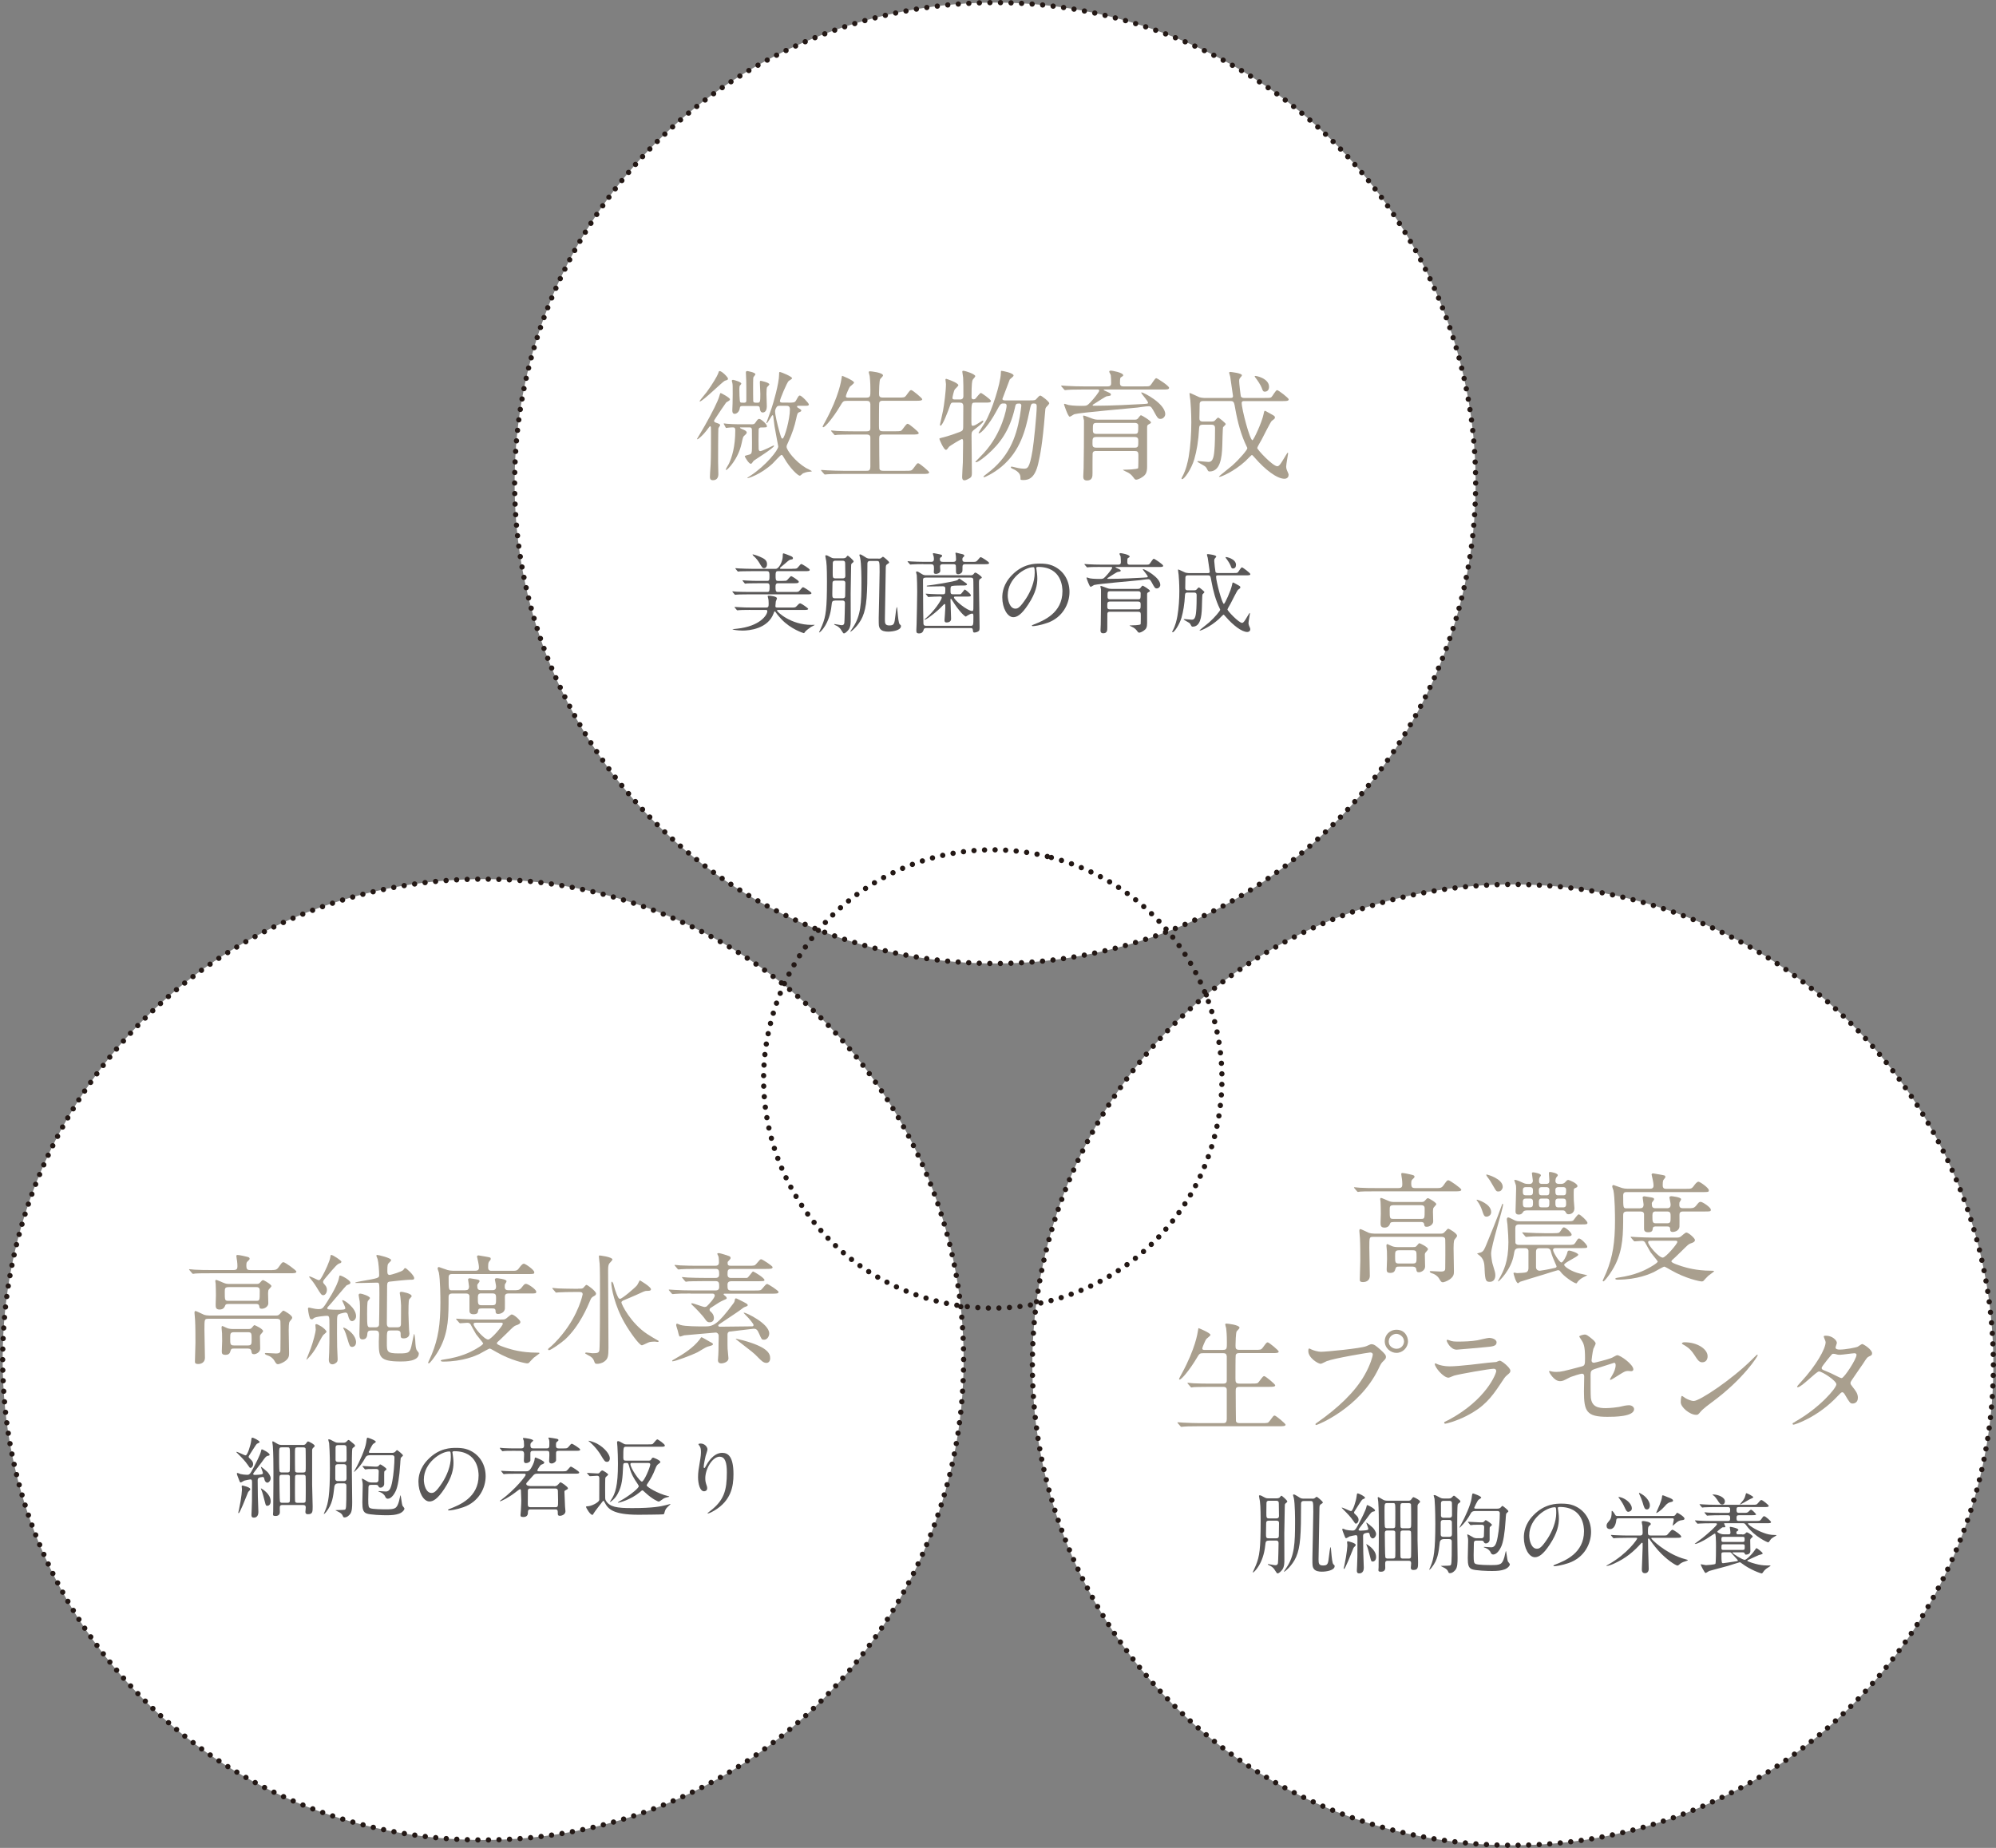 <?xml version="1.0" encoding="UTF-8"?><svg id="_レイヤー_1" xmlns="http://www.w3.org/2000/svg" viewBox="0 0 563.44 521.72"><rect x="0" y="0" width="563.44" height="521.72" fill="#808080" stroke="none"/><defs><style>.cls-1{fill:#fff;}.cls-1,.cls-2{stroke:#231815;stroke-dasharray:0 0 0 2.98;stroke-linecap:round;stroke-miterlimit:10;stroke-width:1.49px;}.cls-3{fill:#a99f8e;}.cls-3,.cls-4{stroke-width:0px;}.cls-4{fill:#595757;}.cls-2{fill:none;}</style></defs><circle class="cls-1" cx="280.91" cy="136.38" r="135.64"/><circle class="cls-1" cx="427.06" cy="385.34" r="135.64"/><path class="cls-1" d="M272.02,383.84c0,74.91-60.73,135.64-135.64,135.64S.75,458.75.75,383.84s60.72-135.64,135.63-135.64,135.64,60.73,135.64,135.64Z"/><path class="cls-4" d="M223.67,160.58c1.12,0,1.24,0,1.59-.42.69-.82.77-.92.99-.92.15,0,2.33,1.31,2.33,1.64,0,.37-.5.37-1.34.37h-7.66c-.64,0-.64.47-.64,1.27,0,1.04,0,1.49.64,1.49h1.17c.99,0,1.19-.02,1.41-.2.2-.15.94-1.14,1.17-1.14s2.16,1.22,2.16,1.56c0,.44-.55.44-1.39.44h-4.51c-.67,0-.67.57-.67,1.02,0,.94,0,1.44.67,1.44h4.56c1.12,0,1.24,0,1.59-.42.69-.82.77-.92.99-.92.17,0,2.33,1.34,2.33,1.66,0,.35-.5.35-1.34.35h-16.52c-2.16,0-2.88.05-3.13.07-.1,0-.45.05-.52.05-.1,0-.15-.07-.22-.15l-.5-.59c-.07-.12-.1-.12-.1-.15,0-.05.02-.08.1-.08.17,0,.92.08,1.09.1,1.21.05,2.23.07,3.4.07h5.28c.64,0,.64-.42.64-1.49,0-.45,0-.97-.64-.97h-2.58c-2.16,0-2.88.05-3.13.05-.07.02-.45.07-.52.07-.1,0-.15-.07-.22-.17l-.47-.57q-.1-.12-.1-.17s.02-.05.07-.05c.17,0,.94.08,1.09.08,1.22.07,2.23.1,3.4.1h2.43c.64,0,.64-.37.64-1.41,0-.79,0-1.34-.67-1.34h-4.51c-2.18,0-2.9.05-3.15.05-.07.02-.45.07-.52.07s-.15-.07-.22-.17l-.47-.57q-.1-.12-.1-.17s.02-.05.07-.05c.17,0,.94.08,1.09.08,1.22.05,2.26.1,3.42.1h6.85c.89,0,1.96-2.11,1.96-3.6,0-.57,0-.77.25-.77.12,0,1.49.55,1.74.65.52.2.89.35.89.74,0,.3-.3.32-.52.35-.47.07-.6.17-1.76,1.19-.2.15-1.02.82-1.17.97-.12.12-.22.2-.22.3,0,.17.2.17.47.17h3.03ZM211.81,172.19c-2.18,0-2.88.05-3.15.07-.07,0-.45.05-.52.05s-.12-.08-.22-.17l-.47-.57q-.1-.12-.1-.17s.02-.05.07-.05c.17,0,.94.07,1.09.07,1.22.08,2.26.1,3.42.1h4.41c.64,0,.64-.42.64-1.14,0-.84-.05-1.17-.12-1.41-.12-.47-.15-.52-.15-.62,0-.17.22-.17.35-.17.32,0,2.26.17,2.26.75,0,.15-.3.77-.32.89-.02.17-.12,1.22-.12,1.29,0,.22.02.42.55.42h3.82c1.24,0,1.26,0,1.79-.57.2-.22.55-.62.82-.62.35,0,2.28,1.36,2.28,1.56,0,.3-.6.3-1.31.3h-7.04c-.3,0-.45,0-.45.17,0,.35,3.84,4.05,9.72,4.05.12,0,.67-.02.77-.02.05,0,.15,0,.15.05s-.87.45-1.02.54c-.47.32-1.44,1.02-1.74,1.44-.07.15-.2.32-.32.32s-3.7-1.12-6.35-3.97c-1.04-1.12-1.36-1.59-1.56-1.89-.07-.1-.17-.27-.3-.27s-.12.08-.3.52c-1.61,4.42-6.95,4.89-8.76,4.89-1.51,0-2.88-.27-2.88-.37,0-.03,1.12-.15,1.22-.15,6.65-.69,8.63-3.94,8.63-4.94,0-.37-.2-.37-.55-.37h-4.24ZM215.63,160.41c-.37,0-.5-.17-1.39-1.66-.12-.2-.65-1.04-1.66-1.93-.02-.05-.15-.15-.15-.25,0-.03.07-.05.1-.05s.89.2,1.88.62c1.29.57,2.11.97,2.11,2.16,0,.5-.22,1.12-.89,1.12Z"/><path class="cls-4" d="M235.8,169.56c-.92,0-.95.3-1.07,1.39-.52,5.14-3.17,7.62-3.47,7.62-.02,0-.05-.03-.05-.05s.74-1.64.87-1.96c1.07-2.6,1.36-4.69,1.36-12.53,0-.72,0-4.19-.2-5.58-.02-.2-.27-1.26-.27-1.51,0-.12.05-.17.22-.17.3,0,.52.15,1.34.59.52.3.89.27,1.19.27h2.22c.28,0,.55-.03.82-.2.1-.08.42-.55.54-.55.17,0,1.67,1.31,1.67,1.63q0,.2-.52.57c-.2.17-.2.42-.2,1.14,0,1.02-.1,6.1-.12,7.24,0,1.07.02,6.32.02,7.52,0,.62.02,1.96-.59,2.78-.3.4-.92,1.06-1.34,1.06-.17,0-.22-.1-.79-.97-.17-.32-.45-.67-1.09-1.09-.12-.07-.87-.35-.87-.5,0-.07.1-.07.12-.07.17,0,1.69.32,2.01.32.62,0,.69-.42.74-.62.07-.45.17-4.91.17-5.63,0-.37-.12-.72-.75-.72h-1.98ZM235.77,163.93c-.25,0-.77,0-.77.69,0,.45-.05,2.46-.05,2.88,0,1.12,0,1.41.77,1.41h2.11c.25,0,.75,0,.75-.69,0-.57.05-3.1.05-3.62,0-.67-.5-.67-.77-.67h-2.09ZM235.83,158.3c-.22,0-.75,0-.75.7,0,.42-.02,2.26-.02,2.63,0,1.39,0,1.66.75,1.66h2.07c.23,0,.75,0,.75-.72,0-.55-.05-2.93-.05-3.4,0-.42,0-.87-.75-.87h-2ZM248,157.73c.2,0,.45,0,.69-.15.07-.05.47-.4.57-.4.15,0,1.73,1.31,1.73,1.59,0,.15-.07.25-.45.45-.47.27-.47.52-.5,1.04-.02.84-.25,13.42-.25,14.61s.1,1.71,1.29,1.71c1.34,0,1.41-.5,1.66-2.66.05-.42.3-2.53.42-2.53.1,0,.2,1.07.2,1.29.15,1.61.3,3.3.62,3.57.3.27.35.3.35.52,0,1.17-2.28,1.56-3.6,1.56-.77,0-1.86-.12-2.33-.87-.35-.57-.35-.82-.35-2.98,0-.57.25-11.01.25-13.02,0-2.95-.02-3.08-.79-3.08h-1.91c-.74,0-.74.55-.74.74,0,8.81-.17,12.23-1.39,15.05-1.12,2.55-3.25,4.22-3.47,4.22-.07,0,.72-1.17.79-1.26,2.21-3.3,2.38-6.87,2.38-12.78,0-.79,0-5.31-.37-6.89-.02-.12-.2-.62-.2-.72,0-.15.07-.22.22-.22.32,0,1.51.84,1.76.97.45.22.72.22.99.22h2.41Z"/><path class="cls-4" d="M260.65,159.27c-.57,0-2.26,0-3.12.07-.1,0-.45.05-.52.05-.1,0-.15-.05-.22-.15l-.5-.57c-.07-.12-.1-.12-.1-.17s.02-.05.1-.05c.17,0,.94.07,1.09.07,1.14.05,2.23.1,3.4.1h2.03c.35,0,.82,0,.82-.77,0-.2-.02-.5-.07-.74-.02-.12-.22-.64-.22-.74,0-.17.1-.2.22-.2s1.34.27,1.56.3c.74.17.82.2.82.45,0,.2-.07.27-.4.45-.17.12-.22.22-.22.42,0,.74.3.84.89.84h2.85c.77,0,.82-.42.82-.74,0-.15-.05-.79-.05-.92s-.12-.67-.12-.77c0-.17.12-.17.17-.17s1.79.42,1.93.47c.05,0,.4.15.4.37,0,.2-.1.27-.37.5-.07.08-.17.15-.17.6,0,.67.47.67.84.67h1.81c1.09,0,1.22,0,1.59-.42.69-.82.77-.92.99-.92.15,0,2.31,1.31,2.31,1.64,0,.35-.5.35-1.31.35h-5.41c-.32,0-.79,0-.79.72,0,.79,0,1.29-.1,1.46-.35.57-.89.65-1.14.65-.37,0-.6-.2-.6-.72,0-.92,0-1.56-.05-1.79-.1-.32-.47-.32-.77-.32h-2.78c-.55,0-.89.07-.89.7,0,.2.07.97.07,1.12,0,.82-1.12.92-1.22.92-.62,0-.62-.35-.62-.55,0-.15.05-.74.05-.89,0-.87-.05-1.29-.82-1.29h-2.18ZM273.9,162.42c.27,0,.69,0,.89-.3.32-.4.35-.45.55-.45.32,0,1.81,1.09,1.81,1.36,0,.15-.05.17-.4.37-.4.25-.4.37-.4,1.54,0,1.91.17,10.39.17,12.1,0,.79-.07.97-.25,1.12-.2.2-.77.42-1.19.42-.35,0-.37-.05-.47-.79-.05-.4-.27-.47-.69-.47h-12.45c-.6,0-.67.2-.79.62-.07.22-.27.89-1.22.89-.79,0-.79-.35-.79-.94,0-.27.07-1.41.07-1.66.05-2.06.17-7.29.17-9.2,0-1.12-.05-3.85-.12-4.64-.02-.15-.2-.74-.2-.87,0-.15.07-.17.22-.17.3,0,.42.1,1.54.79.35.22.69.27,1.12.27h12.43ZM261.32,163.08c-.67,0-.77.25-.77.75,0,6.92.1,11.58.12,12.18.05.62.37.67.79.67h12.48c.82,0,.84-.07.84-2.61,0-.57-.05-.84-.32-.84-.47,0-1.14.42-1.27.5-.12.07-.52.35-.55.35-.3,0-1.96-1.54-3.79-4.49-.07-.12-.35-.55-.42-.55-.12,0-.12.2-.12.35,0,.84.17,4.56.17,5.33,0,.94-.94,1.02-1.31,1.02-.4,0-.55-.2-.55-.65,0-.07.22-2.83.22-3.37v-.82c0-.15,0-.37-.17-.37-.12,0-.32.2-.37.25-1.84,2.01-4.84,4.19-5.26,4.19-.02,0-.07,0-.07-.07,0-.05.17-.2.27-.25,2.46-2.01,4.61-5.36,4.61-5.93,0-.3-.2-.3-.74-.3-.64,0-2.06.05-2.65.1-.07,0-.3.05-.35.05-.1,0-.15-.07-.22-.17l-.47-.57c-.07-.07-.12-.12-.12-.17s.07-.05.1-.05c.1,0,1.31.1,1.56.1,1.81.07,1.86.07,3.2.07.69,0,.69-.2.69-1.56,0-.6-.3-.7-.77-.7-.5,0-2.73.05-3.2.05h-1.04s-.25,0-.25-.1c0-.15.2-.15.4-.17.64-.05,7.57-1.07,8.33-1.56.07-.05.37-.4.45-.4.12,0,.94.62,1.12.74.32.2,1.09.67,1.09.87,0,.35-.6.35-.92.35-.72,0-2.65,0-3.22.12-.52.1-.52.37-.52,1.19,0,.94,0,1.17.77,1.17h1.27c.62,0,.67,0,.79-.03.27-.1,1.07-1.32,1.19-1.32s1.71,1.22,1.71,1.61-.15.39-1.54.39h-2.8c-.2,0-.42,0-.42.22,0,.72,3.79,3.85,5.18,3.85.25,0,.27-.22.3-.7.02-.3.02-2.16.02-2.63,0-.77,0-5.48-.05-5.63-.1-.47-.45-.47-.74-.47h-12.67Z"/><path class="cls-4" d="M292.52,160.41c0,.07.05.17.05.27.1.79.25,1.59.25,2.68,0,1.66-.37,3.97-2.55,7.27-1.98,3.03-3.25,3.62-4.24,3.62-1.64,0-3.1-2.55-3.1-5.58,0-1.32.27-3.82,2.75-6.33,3.15-3.22,6.47-3.22,7.91-3.22,2.26,0,3.3.45,3.99.79,2.68,1.31,4.32,3.97,4.32,7.22s-1.86,7.19-6.25,8.73c-2.11.74-3.75.92-4.12.92-.1,0-.25-.03-.25-.17,0-.07.05-.1.67-.35,2.58-1.02,7.96-3.15,7.96-9.33,0-.97-.1-6.87-6.87-6.87-.5,0-.52.2-.52.35ZM284.46,168.02c0,1.61.65,3.82,2.16,3.82.72,0,1.31-.3,3.03-2.88,1.32-2.01,2.43-4.76,2.43-7.22,0-1.49-.1-1.61-.42-1.61-2.36,0-7.19,3.2-7.19,7.89Z"/><path class="cls-4" d="M310.58,160.06c-2.18,0-2.9.05-3.13.07-.1,0-.45.05-.52.05-.1,0-.15-.05-.22-.15l-.5-.57c-.05-.07-.1-.12-.1-.17,0-.03.02-.05.1-.05.17,0,.92.07,1.09.07,1.22.07,2.23.1,3.4.1h5.01c.69,0,.69-.45.69-.72,0-.32-.02-1.24-.07-1.56,0-.12-.32-.62-.32-.74,0-.1.07-.22.35-.22.17,0,2.53.4,2.53.97,0,.12-.12.2-.45.4-.15.07-.22.12-.22,1.22,0,.35.1.67.7.67h4.17c1.07,0,1.17,0,1.41-.22.22-.2.92-1.46,1.19-1.46.22,0,2.65,1.59,2.65,1.98,0,.35-.47.35-1.31.35h-11.91c-.2,0-.25,0-.25.1,0,.05.62.32.74.37.67.3.74.4.74.55,0,.25-.1.27-.84.37-.25.02-1.98,1.19-2.36,1.41-.1.07-.57.32-.57.4,0,.15.17.15.22.15,3.84,0,8.06-.25,10-.35,1.09-.07,1.19-.05,1.19-.3,0-.32-1.39-1.84-1.39-2.04,0-.05.02-.07.07-.07.4,0,4.86,2.31,4.86,4.49,0,.47-.45.97-.97.97s-.62-.17-1.51-1.81c-.42-.79-.67-.79-.92-.79-.64,0-1.69.2-2.33.27-2.06.22-11.66,1.02-12.95,1.36-.17.05-.82.52-.97.52-.37,0-1.17-2.48-1.17-2.5,0-.05,0-.15.07-.15.15,0,.74.22.87.25.89.17,2.55.17,2.65.17,1.07,0,1.14-.03,1.79-.7.79-.82,1.86-2.21,1.86-2.43,0-.25-.22-.25-.4-.25h-3ZM313.33,172.71c-.4,0-.67.07-.74.5-.02.08-.02,2.71-.02,4.07,0,.64,0,1.51-1.14,1.51-.77,0-.77-.55-.77-.84,0-.25.07-1.46.07-1.71.05-1.89.07-6.97.07-9.06v-.77c-.02-.12-.17-.69-.17-.82,0-.05,0-.17.12-.17.17,0,1.36.47,1.69.59.62.25,1.04.25,1.34.25h7.42c.22,0,.47,0,.67-.2.1-.1.52-.72.67-.72s2.06,1.14,2.06,1.49c0,.15-.05.17-.47.4-.22.12-.32.22-.32.6v8.06c0,1.24-.27,1.71-.94,2.16-.52.37-1.04.57-1.29.57-.17,0-.3-.07-.42-.25-.42-.57-.64-.84-1.21-1.19-.17-.1-1.09-.52-1.09-.54,0-.07.2-.07.32-.07.45,0,2.6-.05,2.8-.32.05-.1.05-2.46.05-2.66,0-.75-.2-.87-.79-.87h-7.89ZM321.17,172.04c.82,0,.82-.25.82-1.29,0-.55,0-.92-.82-.92h-7.76c-.84,0-.84.3-.84,1.32,0,.57.02.89.82.89h7.79ZM313.41,166.93c-.77,0-.77.27-.77,1.34,0,.55,0,.92.77.92h7.81c.77,0,.77-.15.77-1.71,0-.55-.57-.55-.77-.55h-7.81Z"/><path class="cls-4" d="M335.18,167.3c-.42,0-.65.17-.67.64-.15,2.73-.5,4.71-.99,6.45-.62,2.08-2.06,4.12-2.5,4.12-.05,0-.12-.03-.12-.1,0-.1.05-.2.1-.3.84-1.49,1.19-3.22,1.36-4.17.4-2.36.55-4.76.55-7.14,0-1.96-.15-4.04-.2-4.51-.02-.2-.17-1.14-.17-1.36,0-.05,0-.15.07-.15.15,0,1.64.74,1.96.87.25.07.67.15.94.15h5.51c.15,0,.47,0,.47-.4,0-.05-.55-3.79-.57-3.94-.03-.02-.22-.79-.22-.82,0-.15.08-.2.25-.2.03,0,2.38.22,2.38.69,0,.1-.3.45-.4.55-.15.2-.17.35-.17.69,0,.45.3,2.98.35,3.1.02.05.15.32.64.32h4.29c1.04,0,1.17,0,1.39-.2.2-.17.87-1.41,1.14-1.41.25,0,2.38,1.61,2.38,1.91,0,.35-.52.35-1.34.35h-7.86c-.27,0-.47.07-.47.37,0,1.29,1.69,7.69,2.21,7.69.25,0,1.96-3.72,2.28-5.31.07-.37.15-.74.27-.74.1,0,.2.05,1.17.59.82.45.92.52.92.77,0,.1-.05.2-.12.3-.07.07-.47.35-.55.42-.25.22-1.76,3.25-2.08,3.87-.15.27-.89,1.51-.89,1.69,0,.35,3.2,3.77,4.14,3.77.4,0,.79-.67,1.34-1.59.12-.2.72-1.22.79-1.22s.07.15.07.2c0,.1-.4,2.23-.4,2.65,0,.15,0,.35.15.74.3.72.35.79.35.97,0,.72-.62.82-.84.82-1.56,0-4.02-1.91-6.08-4.29-.47-.52-.52-.6-.64-.6s-1.09,1.04-1.31,1.24c-2.36,2.16-5.01,3.25-5.33,3.25-.02,0-.12,0-.12-.07s2.28-1.86,2.7-2.23c1.66-1.49,3.12-3.27,3.12-3.57,0-.1-.02-.17-.1-.3-1.19-2.43-1.88-5.06-2.36-7.71-.25-1.46-.3-1.71-.97-1.71h-5.66c-.22,0-.67,0-.72.55-.03.47-.05,2.46-.05,2.95,0,.3,0,.72.72.72h1.76c.22,0,.47-.02.64-.15.1-.07.57-.67.74-.67.15,0,1.56,1.14,1.56,1.34,0,.12-.52.55-.57.67-.05.1-.15,3.4-.15,3.7-.08,2.73-.47,5.38-2.63,5.38-.17,0-.27-.07-.37-.25-.2-.4-.3-.59-.57-.82-.22-.17-1.56-.87-1.56-.97,0-.08.1-.1.2-.1.3,0,1.74.17,2.06.17.55,0,.99-.22,1.19-1.76.08-.72.2-1.56.2-5.11,0-.4-.05-.79-.74-.79h-1.86ZM348.9,159.49c0,.52-.22,1.02-.89,1.02-.35,0-.45-.3-.62-.79-.2-.55-.92-1.64-1.34-2.16-.1-.15-.12-.22-.07-.27.1-.12,2.93.45,2.93,2.21Z"/><path class="cls-4" d="M358.22,434.96c-.92,0-.95.3-1.07,1.39-.52,5.14-3.17,7.62-3.47,7.62-.03,0-.05-.03-.05-.05s.74-1.64.87-1.96c1.07-2.6,1.36-4.69,1.36-12.53,0-.72,0-4.19-.2-5.58-.02-.2-.27-1.26-.27-1.51,0-.12.05-.17.22-.17.3,0,.52.15,1.34.59.52.3.89.27,1.19.27h2.22c.27,0,.55-.03.82-.2.1-.08.42-.55.54-.55.17,0,1.67,1.31,1.67,1.63q0,.2-.52.57c-.2.17-.2.42-.2,1.14,0,1.02-.1,6.1-.13,7.24,0,1.07.02,6.32.02,7.52,0,.62.03,1.96-.59,2.78-.3.4-.92,1.06-1.34,1.06-.17,0-.22-.1-.79-.97-.17-.32-.45-.67-1.09-1.09-.12-.07-.87-.35-.87-.5,0-.07.1-.07.12-.07.17,0,1.69.32,2.01.32.62,0,.7-.42.74-.62.08-.45.17-4.91.17-5.63,0-.37-.12-.72-.74-.72h-1.98ZM358.19,429.33c-.25,0-.77,0-.77.69,0,.45-.05,2.46-.05,2.88,0,1.12,0,1.41.77,1.41h2.11c.25,0,.75,0,.75-.69,0-.57.05-3.1.05-3.62,0-.67-.5-.67-.77-.67h-2.09ZM358.25,423.7c-.23,0-.75,0-.75.7,0,.42-.03,2.26-.03,2.63,0,1.39,0,1.66.75,1.66h2.07c.22,0,.75,0,.75-.72,0-.55-.05-2.93-.05-3.4,0-.42,0-.87-.75-.87h-2ZM370.42,423.13c.2,0,.45,0,.69-.15.07-.05.47-.4.57-.4.15,0,1.73,1.31,1.73,1.59,0,.15-.07.25-.45.45-.47.27-.47.52-.5,1.04-.02.84-.25,13.42-.25,14.61s.1,1.71,1.29,1.71c1.34,0,1.41-.5,1.66-2.66.05-.42.3-2.53.42-2.53.1,0,.2,1.07.2,1.29.15,1.61.3,3.3.62,3.57.3.27.35.3.35.52,0,1.17-2.28,1.56-3.6,1.56-.77,0-1.86-.12-2.33-.87-.35-.57-.35-.82-.35-2.98,0-.57.25-11.01.25-13.02,0-2.95-.03-3.08-.79-3.08h-1.91c-.75,0-.75.55-.75.74,0,8.81-.17,12.23-1.39,15.05-1.12,2.55-3.25,4.22-3.47,4.22-.07,0,.72-1.17.79-1.26,2.21-3.3,2.38-6.87,2.38-12.78,0-.79,0-5.31-.37-6.89-.03-.12-.2-.62-.2-.72,0-.15.08-.22.22-.22.32,0,1.51.84,1.76.97.45.22.72.22.99.22h2.41Z"/><path class="cls-4" d="M385.33,422.81c0,.2-.07.25-.79.57-.15.05-1.59,2.41-1.89,2.85-.27.4-.42.64-.42.82,0,.2.1.27.52.67.52.47.75.87.75,1.36,0,.65-.42,1.09-.75,1.09-.2,0-.25-.07-.77-.84-.77-1.12-1.51-1.88-2.9-3.27-.02-.03-.35-.35-.35-.37s.02-.05.05-.05c.45,0,2.21.99,2.6.99.54,0,1.44-3,1.56-4.09.02-.2.1-.84.2-.89.27-.17,2.18.87,2.18,1.17ZM387.38,431.17c.37.32,1.07,1.24,1.07,1.93,0,.6-.5,1.24-.94,1.24-.42,0-.72-.47-.79-.79-.15-.64-.17-.82-.55-.82-.22,0-.82.12-.99.22-.4.15-.4.5-.4.82,0,1.44.02,3.03.05,4.46.02.69.15,3.77.15,4.39,0,1.51-.99,1.59-1.24,1.59-.67,0-.72-.35-.72-.82,0-.07.07-1.34.07-1.51.07-1.14.1-2.63.1-7.42,0-.69,0-1.04-.5-1.04-.17,0-1.41.27-1.71.35-.25.12-.82.5-.97.5-.22,0-.27-.12-.42-.52-.42-1.07-.69-1.74-.69-1.98,0-.1.1-.17.22-.17s.67.27.79.3c.47.1,1.22.22,1.79.22.69,0,.87,0,1.93-2.06.67-1.26,1.88-3.65,2.06-4.51.12-.55.15-.62.3-.62s2.16.99,2.16,1.51c0,.22-.17.27-.5.32-.52.1-.77.47-1.61,1.64-.35.45-1.98,2.6-2.18,2.88-.25.35-.35.47-.35.62,0,.2.27.25.5.25.15,0,1.46-.05,1.93-.17.15-.05.32-.15.32-.35,0-.22-.62-1.74-.57-1.76.1-.1,1.46,1.12,1.69,1.31ZM380.49,435.14s2.2.47,2.2,1.02c0,.2-.08.3-.35.55-.27.25-.3.35-.59,1.12-.32.77-2.01,5.13-2.35,5.13-.08,0-.1-.1-.1-.15,0-.1.15-.6.17-.69.82-3.87.87-5.75.87-5.95,0-.12,0-.17-.07-.67-.05-.32.1-.35.22-.35ZM388.45,439.58c0,.97-.55,1.29-.94,1.29s-.45-.1-.69-1.07c-.35-1.36-.7-2.78-1.02-3.47-.03-.05-.15-.35-.1-.4.2.1,2.75,1.49,2.75,3.65ZM397.36,423.7c.52,0,.82-.02,1.09-.45.32-.5.45-.55.59-.55s1.83.82,1.83,1.26c0,.15-.15.3-.27.4-.35.3-.45.52-.45.84v9.67c0,.87.15,5.23.15,6.2,0,1.46,0,2.18-1.31,2.18-.2,0-.74,0-.74-.64,0-.17.1-1.04.1-1.24,0-.55-.22-.72-.77-.72h-5.8c-.25,0-.67,0-.74.47-.05.22,0,1.29,0,1.54,0,1.02-.89,1.09-1.26,1.09-.67,0-.67-.27-.67-.47,0-.12.05-.67.05-.79.05-3.6.07-11.14.07-11.16,0-1.86-.02-5.43-.17-7.32-.02-.17-.15-.97-.15-1.14,0-.15.05-.2.17-.2.1,0,1.11.62,1.21.67.52.32.82.35,1.49.35h5.58ZM391.58,424.37c-.75,0-.75.2-.75,2.13,0,.4,0,4.29.1,4.59.1.37.52.37.67.37h1.56c.17,0,.55,0,.67-.37.05-.15.05-4.12.05-4.39,0-2.33-.02-2.33-.72-2.33h-1.59ZM393.17,440.02c.12,0,.37,0,.55-.15.17-.17.17-.4.17-2.21,0-.17,0-5.01-.02-5.08-.07-.35-.22-.47-.7-.47h-1.56c-.7,0-.7.4-.7.97,0,.27.05,6.4.15,6.62.15.32.47.32.65.32h1.46ZM397.58,431.47c.17,0,.27,0,.45-.07.32-.12.32-.3.32-1.94,0-.27,0-4.61-.05-4.76-.12-.32-.52-.32-.72-.32h-1.51c-.17,0-.27,0-.45.05-.32.12-.32.32-.32,1.96,0,.27,0,4.61.05,4.74.12.35.52.35.72.35h1.51ZM396.07,432.11c-.25,0-.6,0-.72.35-.05.15-.05,3.3-.05,3.6,0,.45,0,3.47.05,3.62.12.35.47.35.72.35h1.51c.25,0,.57,0,.72-.35.05-.15.05-3.3.05-3.62,0-.42,0-3.45-.05-3.6-.12-.35-.47-.35-.72-.35h-1.51Z"/><path class="cls-4" d="M407.5,434.54c-.79,0-1.04.57-1.07.89-.35,2.98-.55,4.94-2.33,7.19-.35.45-.67.64-.67.55,0-.05.37-.89.45-1.07.82-1.93,1.29-4.29,1.29-11.86,0-4.09-.17-6.57-.22-7.07-.02-.15-.25-.79-.25-.94,0-.12.1-.12.17-.12.32,0,.45.07,1.59.69.5.27.82.27,1.09.27h1.46c.17,0,.47,0,.79-.27.07-.08.47-.52.59-.52.02,0,.15,0,.3.12,1.41,1.14,1.56,1.27,1.56,1.51,0,.15-.12.25-.25.35-.37.25-.42.3-.5.47-.15.42-.15,4.74-.15,5.61,0,1.34.1,7.99.1,9.5,0,1.39-.05,2.6-.52,3.27-.25.35-.87,1.04-1.61,1.04-.35,0-.4-.12-.52-.42-.22-.52-.52-.74-.97-1.02-.17-.1-1.12-.55-1.12-.57,0-.1,2.18-.05,2.58-.15.47-.1.52-.2.52-6.77,0-.52-.25-.69-.77-.69h-1.56ZM407.43,429.13c-.2,0-.74,0-.74.72v3.47c.08.57.55.57.74.57h1.66c.2,0,.77,0,.77-.74,0-1.44-.02-3.4-.02-3.47-.1-.55-.55-.55-.74-.55h-1.66ZM407.55,423.73c-.27,0-.79,0-.79.72v3.5c.07.55.57.55.79.55h1.54c.25,0,.79,0,.79-.72,0-.37,0-3.42-.03-3.5-.07-.55-.54-.55-.77-.55h-1.54ZM416.48,426.61c-.94,0-1.14.35-1.46.94-1.12,2.11-2.95,3.77-3,3.77-.12,0,.05-.27.35-.82,1.16-2.03,2.78-5.68,3.03-7.44.17-1.27.2-1.41.42-1.41.1,0,2.31.74,2.31,1.17,0,.15-.64.5-.74.59-.37.3-1.24,2.21-1.24,2.26,0,.27.27.27.37.27h6.1c.42,0,.74-.07.99-.32.07-.07.4-.47.5-.47.15,0,1.69,1.26,1.69,1.51,0,.15-.6.6-.64.72-.05.12-.15,1.56-.15,1.76-.22,3.6-.67,6.38-1.29,7.62-.94,1.96-1.91,2.13-2.21,2.13-.45,0-.62-.32-.84-.82-.15-.25-.67-.82-1.32-1.04-.22-.07-.52-.17-.52-.25,0-.05.15-.05.2-.05.07,0,1.61.12,1.91.12,1.04,0,1.46-.89,1.84-2.98.35-1.83.59-4.76.59-6.6,0-.67-.5-.67-.72-.67h-6.15ZM416.78,434.96c-.74,0-.74.35-.74,1.31,0,.4-.05,2.33-.05,2.78,0,2.03.1,2.28.59,2.5.65.3,3.52.32,4.37.32,2.63,0,3.1-.17,3.72-2.28.07-.27.37-1.71.42-1.71.12,0,.37,2.48.55,2.93.05.12.57.69.57.84,0,.4-.6,1.12-1.51,1.44-.94.35-2.01.45-3.55.45-1.14,0-4.71-.1-5.68-.52-.94-.4-1.14-1.24-1.14-3.12,0-.69.1-4.04.1-4.79,0-.22,0-.59-.05-.87-.03-.12-.2-.87-.2-.99,0-.02.02-.05.07-.05.25,0,1.49.82,1.79.94.4.15.62.15.89.15h1.26c.52,0,.69-.4.69-.59.03-.6.08-2.21.08-2.58,0-.64-.52-.64-.77-.64h-.55c-.5,0-1.44,0-1.69.02-.12.03-.67.1-.79.1-.08,0-.12-.07-.22-.17l-.47-.57c-.07-.07-.1-.12-.1-.17s.05-.05.07-.05c.37,0,2.8.17,3.32.17h.62c.17,0,.4-.02.6-.27.22-.25.3-.35.4-.35.27,0,1.79,1.07,1.79,1.34,0,.12-.57.52-.62.64-.05.07-.05,1.02-.05,1.21v2.33c0,.57-.52,1.04-1.02,1.04-.4,0-.47-.12-.67-.52-.15-.25-.42-.27-.62-.27h-1.41Z"/><path class="cls-4" d="M439.75,425.81c0,.07.05.17.05.27.1.79.25,1.59.25,2.68,0,1.66-.37,3.97-2.55,7.27-1.98,3.03-3.25,3.62-4.24,3.62-1.64,0-3.1-2.55-3.1-5.58,0-1.32.27-3.82,2.75-6.33,3.15-3.22,6.47-3.22,7.91-3.22,2.26,0,3.3.45,3.99.79,2.68,1.31,4.32,3.97,4.32,7.22s-1.86,7.19-6.25,8.73c-2.11.74-3.75.92-4.12.92-.1,0-.25-.03-.25-.17,0-.07.05-.1.67-.35,2.58-1.02,7.96-3.15,7.96-9.33,0-.97-.1-6.87-6.87-6.87-.5,0-.52.2-.52.35ZM431.68,433.43c0,1.61.64,3.82,2.16,3.82.72,0,1.32-.3,3.03-2.88,1.31-2.01,2.43-4.76,2.43-7.22,0-1.49-.1-1.61-.42-1.61-2.36,0-7.19,3.2-7.19,7.89Z"/><path class="cls-4" d="M459.17,434.17c-2.01,0-3,.07-3.12.07-.15,0-.45.05-.52.05-.1,0-.17-.07-.22-.15l-.47-.57s-.1-.12-.1-.17.05-.05.1-.05c.17,0,.92.07,1.07.07,1.21.05,2.23.1,3.4.1h3.65c.74,0,.74-.52.74-.84,0-.15-.03-1.36-.07-1.91-.03-.17-.2-.94-.2-1.09,0-.2.27-.25.4-.25.22,0,2.16.2,2.16.84,0,.12-.05.22-.35.45-.45.3-.45.82-.45,1.91,0,.62.1.89.77.89h3.4c.59,0,.99,0,1.19-.12.15-.07,1.19-1.51,1.54-1.51.37,0,2.5,1.49,2.5,1.93,0,.35-.55.35-1.49.35h-6.72c-.1,0-.25,0-.25.15,0,.25,3.77,3.94,8.58,5.58.25.07,1.36.4,1.59.47.05.02.15.05.15.12,0,.12-1.12.45-1.31.52-.67.3-.87.47-1.27.84-.1.07-.2.15-.35.15-.45,0-3.13-1.66-5.48-4.32-1.14-1.31-2.03-2.55-2.41-3.12-.03-.05-.12-.2-.25-.2-.17,0-.17.25-.17.3,0,.97.03,2.16.05,3.12.02,1.44.15,3.72.15,5.16,0,.69-.35,1.22-1.07,1.22-.87,0-.87-.77-.87-1.14,0-.64.22-5.16.22-6.15v-1.17s-.07-.15-.15-.15c-.1,0-.22.12-.27.17-2.03,2.23-4.19,4.19-7.76,5.78-.64.3-1.56.6-1.93.6-.07,0-.15,0-.15-.03,0-.07.32-.2.69-.42,5.41-3.08,8.04-7.09,8.04-7.29s-.25-.2-.4-.2h-2.58ZM472.31,427.99c.2,0,.45,0,.67-.35.32-.47.35-.52.52-.52.15,0,2.01,1.09,2.01,1.64,0,.3-.25.37-.67.42-.87.07-1.39.47-1.83.89-.12.12-.74.65-.87.7.07-.37.35-1.54.35-1.74,0-.37-.25-.37-.42-.37h-15.18c-.55,0-.6.2-.65.59-.07.92-.55,2.46-1.71,2.46-.72,0-1.02-.37-1.02-.92,0-.5.1-.64.77-1.46.57-.69.67-1.34.67-2.65,0-.05,0-.12.08-.12.1,0,.42.27.79.92.25.47.35.52.77.52h15.73ZM460.65,425.86c0,.79-.84.97-.99.97-.45,0-.67-.42-1.07-1.29-.32-.72-.67-1.39-1.59-2.63-.05-.07-.15-.2-.15-.22s.05-.05.12-.05c.1,0,.62.07,1.22.35,1.39.62,2.46,1.84,2.46,2.88ZM465.74,425.04c0,.52-.25,1.12-.84,1.12-.64,0-.79-.52-1.21-1.96-.22-.72-.52-1.49-.87-2.21-.05-.1-.17-.35-.17-.4s.07-.1.12-.1c.07,0,.17.05.94.52.72.45,2.03,1.74,2.03,3.03ZM472.26,423.7c0,.22-.08.25-.79.42-.72.17-1.24.77-1.56,1.17-1.04,1.19-2.16,1.88-2.33,1.88-.02,0-.05,0-.05-.05,0-.15.84-1.91.97-2.28.32-.87.62-1.61.69-2.43,0-.17.03-.22.17-.22.12,0,.22.02.35.07.52.22.69.3.97.4,1.19.42,1.59.67,1.59,1.04Z"/><path class="cls-4" d="M491.81,433.23c.47,0,.62-.03.89-.32.3-.3.35-.3.42-.3.2,0,1.64.84,1.64,1.19,0,.12-.02.15-.35.42-.3.25-.35.37-.35.75,0,.42.05,2.43.05,2.9,0,.69-.55,1.04-1.22,1.04-.27,0-.27-.03-.45-.42-.1-.22-.27-.22-.55-.22h-2.7c-.07,0-.15.03-.15.08,0,.3,2.85,2.04,3.47,2.04.42,0,1.88-1.32,2.85-2.75.35-.5.4-.55.47-.55.17,0,1.76,1.21,1.76,1.49q0,.22-1.09.45c-.1.03-2.7,1.24-3.15,1.44-.03.03-.12.1-.12.17,0,.25,2.36.92,3.1,1.07,1.27.27,2.01.27,3.32.27.1,0,.15,0,.15.05,0,.02-.07.12-.22.22-.82.5-1.17.74-1.61,1.24-.1.1-.47.74-.62.74-.4,0-3.37-1.09-5.66-2.83-.32-.25-.42-.32-.62-.32-.1,0-2.88.89-3.37,1.04-.82.25-4.64,1.21-5.21,1.41-.17.05-.84.57-1.04.57-.27,0-1.36-2.23-1.36-2.36,0-.1.08-.1.1-.1.2,0,1.17.25,1.36.25.32,0,2.5-.15,2.68-.37.17-.22.17-4.14.17-4.84s0-1.66-.07-2.78c-.08-.82-.08-.92-.3-.92-.1,0-1.98,1.29-2.36,1.51-.74.45-2.55,1.41-3.15,1.41-.02,0-.12,0-.12-.05,0-.02,1.96-1.46,2.26-1.69,1.44-1.17,4.02-3.42,4.02-3.87,0-.22-.2-.22-.35-.22h-1.41c-.6,0-2.28,0-3.15.07-.07,0-.42.05-.52.05-.07,0-.12-.05-.22-.15l-.47-.57q-.1-.12-.1-.17s.05-.05.07-.05c.17,0,.92.07,1.09.07.72.05,2.01.1,3.42.1h4.69c.45,0,.67-.08.67-.75,0-.62-.1-.87-.64-.87h-2.16c-.6,0-2.28,0-3.15.07-.07,0-.42.05-.52.05-.07,0-.12-.05-.22-.17l-.47-.57q-.1-.12-.1-.15s.05-.07.07-.07c.17,0,.92.1,1.09.1.72.02,2.01.07,3.42.07h2.03c.64,0,.64-.2.64-.99,0-.62-.35-.65-.72-.65h-3.47c-.6,0-2.26.02-3.13.07-.07,0-.45.07-.52.07-.1,0-.12-.07-.22-.17l-.47-.57q-.12-.12-.12-.17s.07-.05.1-.05c.15,0,.92.07,1.09.07.72.05,1.98.1,3.4.1h10.29c1.12,0,1.24,0,1.59-.42.69-.82.77-.92,1.02-.92.32,0,2.06,1.39,2.06,1.66,0,.32-.5.32-1.31.32h-7.14c-.6,0-.64.27-.64.75,0,.5,0,.89.69.89h1.17c1.07,0,1.19,0,1.61-.42.17-.17.45-.47.62-.47.32,0,1.44,1.19,1.44,1.34,0,.22-.82.22-1.27.22h-3.57c-.62,0-.69.25-.69.75,0,.55,0,.87.64.87h4.69c1.09,0,1.29,0,1.59-.42.57-.82.62-.92.89-.92.37,0,1.93,1.39,1.93,1.66,0,.32-.5.32-1.31.32h-4.96c-.1,0-.25,0-.25.12,0,.27,1.93,1.69,4.46,2.61.87.32,1.76.6,3.4.6.05,0,.17,0,.17.07,0,.1-.17.17-.27.22-.12.07-.89.5-1.26.84-.12.12-.57.94-.77.94-.27,0-3.82-1.61-6.1-4.66-.5-.67-.57-.75-1.04-.75h-5.18s-.15.02-.15.1.37.74.37.89c0,.17-.07.17-.62.17-.25,0-.27.02-.72.37-.2.17-.97.77-.97.89s.89.72,1.84.72h1.36c.25,0,.55,0,.55-.52,0-.25-.2-1.44-.2-1.49,0-.1.15-.1.2-.1.15,0,2.23.37,2.23.87,0,.15-.05.17-.35.35-.12.08-.22.15-.22.45,0,.45.35.45.57.45h1.09ZM483.65,421.94c1.22,0,3.27.72,3.27,1.96,0,.4-.25.87-.74.87-.57,0-.77-.32-1.44-1.36-.22-.35-.77-1.07-1.12-1.24-.05-.02-.2-.07-.2-.15,0-.03.07-.08.22-.08ZM491.91,435.34c.55,0,.57-.2.57-.7,0-.55,0-.75-.57-.75h-5.38c-.57,0-.6.2-.6.7,0,.55,0,.75.6.75h5.38ZM491.91,437.59c.6,0,.6-.1.6-1.14,0-.45-.3-.45-.6-.45h-5.38c-.6,0-.6.1-.6,1.14,0,.45.3.45.6.45h5.38ZM486.55,438.26c-.5,0-.62.15-.62.52,0,2.55.1,2.55.5,2.55.1,0,2.11-.27,3.89-.57.07-.02.27-.07.27-.2,0-.1-1.24-1.39-1.46-1.66-.5-.6-.55-.65-.94-.65h-1.64ZM492.1,423.53c.45-.67.52-1.02.62-1.39.12-.5.15-.55.25-.55.32,0,1.96.89,1.96,1.12,0,.2-.92.52-1.09.62-.17.1-2.65,1.54-2.7,1.46-.07-.07.84-1.07.97-1.26Z"/><path class="cls-3" d="M76.89,358.56c.68,0,1.19,0,1.7-.71.95-1.33,1.05-1.5,1.43-1.5.41,0,3.64,2.28,3.64,2.65,0,.48-.68.48-1.84.48h-22.31c-2.99,0-3.98.03-4.32.07-.1,0-.61.1-.71.1s-.17-.1-.31-.24l-.65-.78c-.14-.14-.14-.17-.14-.2,0-.07.03-.1.1-.1.24,0,1.29.14,1.5.14,1.67.1,3.1.1,4.69.1h6.23c1.02,0,1.12-.41,1.12-1.12,0-.34-.03-.99-.1-1.43-.03-.2-.2-1.19-.2-1.39,0-.27.1-.31.37-.31.48,0,2.01.34,2.55.48.37.1.82.17.82.55,0,.24-.07.31-.65.85-.27.24-.27.75-.27.99,0,1.19.24,1.39,1.16,1.39h6.19ZM58.76,372.34c-1.05,0-1.05.1-1.05,3.1,0,1.12.14,6.67.14,7.92,0,1.12-.82,1.74-1.9,1.74-.92,0-.92-.37-.92-.78,0-.75.14-4.32.14-5.14,0-1.87,0-4.69-.1-6.46-.03-.34-.17-1.94-.17-2.11,0-.14.03-.48.27-.48.27,0,2.07.95,2.48,1.09.31.1.92.2,1.46.2h18.78c.44,0,.71-.03,1.09-.44.78-.88.88-.95,1.05-.95s2.45,1.29,2.45,1.97c0,.24-.07.34-.71,1.12-.27.31-.27,1.94-.27,2.45,0,.92.1,5.44.1,6.46,0,.75,0,1.46-1.19,2.31-.71.51-1.7.82-1.94.82-.41,0-.58-.24-1.05-1.05-.48-.78-1.22-1.26-2.04-1.5-.48-.14-.61-.37-.61-.48,0-.14.24-.14.37-.14.34,0,2.31.14,2.76.14,1.26,0,1.26-.48,1.26-1.05,0-.51.03-3.03.03-3.61,0-2.42,0-3.91-.03-4.39-.03-.75-.71-.75-1.16-.75h-19.22ZM64.51,368.16c-.44,0-.82,0-.95.44-.14.34-.41,1.12-1.56,1.12s-1.12-.71-1.12-1.5c0-.34.07-2.08.07-2.45,0-.82-.03-2.55-.07-3.3,0-.1-.1-.65-.1-.75,0-.14,0-.37.27-.37.14,0,1.77.71,1.94.78.75.34,1.19.37,1.87.37h7.48c.58,0,.78-.07,1.02-.34.37-.44.68-.75.88-.75.24,0,2.38,1.22,2.38,1.7,0,.2-.78.92-.85,1.12-.07.2-.1.82-.1,1.02,0,.37.07,2.28.07,2.72,0,.82-.92,1.53-1.84,1.53-.58,0-.65-.24-.71-.71-.1-.65-.58-.65-1.09-.65h-7.59ZM66.04,380.74c-.51,0-.78,0-.95.58-.17.61-.34,1.19-1.46,1.19-.95,0-1.02-.44-1.02-.99,0-.41.1-2.45.1-2.89,0-.68-.03-1.43-.03-2.18,0-.2-.14-1.36-.14-1.6,0-.2.03-.48.27-.48.03,0,1.19.54,1.29.58.41.17.99.27,1.6.27h4.35c.61,0,.82-.07,1.05-.38.54-.65.61-.71.75-.71s2.41,1.05,2.41,1.67c0,.17-.03.2-.61.88-.14.14-.27.31-.27.68,0,.31.07,3.2.07,3.37,0,1.09-1.19,1.6-1.73,1.6-.61,0-.68-.27-.78-.95-.03-.31-.31-.65-.99-.65h-3.91ZM64.57,363.39c-1.12,0-1.12.41-1.12,1.39,0,2.25,0,2.48.99,2.48h7.86c1.02,0,1.02-.07,1.02-2.76,0-.54,0-1.12-.99-1.12h-7.76ZM66.1,376.12c-1.12,0-1.12.41-1.12,1.7,0,1.7,0,2.04,1.12,2.04h3.84c1.09,0,1.09-.41,1.09-1.7,0-1.73,0-2.04-1.09-2.04h-3.84Z"/><path class="cls-3" d="M92.16,376.01c0,.2-.82.78-.92.92-.41.48-1.6,2.86-1.87,3.33-1.33,2.31-2.76,3.61-2.82,3.61-.03,0-.07,0-.07-.03s1.12-2.82,1.22-3.1c.68-1.8,1.43-4.73,1.43-5.31,0-.17-.1-1.26-.1-1.36,0-.17.2-.24.31-.24.2,0,1.29.61,1.43.71.34.24,1.39,1.02,1.39,1.46ZM97.47,369.31c0-.37-.88-2.01-.88-2.14,0-.1.07-.1.14-.1.54,0,3.78,2.21,3.78,4.52,0,.95-.71,1.4-1.12,1.4-.58,0-.88-.58-1.12-1.53-.07-.34-.2-.88-.75-.88-.31,0-1.46.27-1.73.41-.65.24-.65.54-.65,3.16,0,.61-.03,3.61.03,6.12,0,.48.14,2.82.14,3.33,0,.37,0,.78-.31,1.05-.31.27-.71.54-1.16.54-.82,0-1.02-.75-1.02-1.29,0-.31.1-1.77.1-2.11.07-2.18.07-2.72.07-7.55,0-2.48,0-2.75-.78-2.75-.1,0-3.16.2-3.64.68-.27.27-.37.31-.54.31-.37,0-.51-.14-.61-.48-.34-.99-.48-2.35-.48-2.45,0-.14,0-.38.27-.38.14,0,.68.14.82.17.54.14,1.36.27,1.97.27.85,0,1.12-.24,1.73-1.12.27-.41,3.57-5.31,3.98-7.79.1-.51.1-.58.27-.58.48,0,2.93,1.33,2.93,2.01,0,.14-.03.24-.14.34-.1.1-.78.34-.92.41-.31.24-3.71,4.35-4.42,5.14-.95,1.02-1.05,1.12-1.05,1.33,0,.14.1.31.51.34.68.07,1.67.1,2.35.1,1.53,0,2.25,0,2.25-.48ZM89.95,361.42c.37,0,.44-.1,1.12-1.29.68-1.22,2.01-4.01,2.18-5.24.07-.51.07-.58.27-.58.51,0,2.86,1.6,2.86,1.9,0,.17-.14.34-.31.41-.82.2-1.16.58-4.05,4.01-.44.51-.82.95-.82,1.29,0,.17.07.31.2.48.54.61.88.95.88,1.77s-.48,1.5-1.02,1.5c-.51,0-.65-.2-1.87-2.21-.71-1.16-1.33-1.97-1.77-2.48-.27-.34-.44-.54-.34-.58.31-.17,2.38,1.02,2.65,1.02ZM100.5,379.01c0,1.05-.82,1.26-1.05,1.26-.71,0-.78-.27-1.5-2.69-.27-.95-.41-1.26-.71-1.97-.07-.14-.37-.58-.37-.68,0-.07.07-.1.14-.1.27,0,1.22.58,1.73,1.02,1.46,1.26,1.77,2.42,1.77,3.16ZM110.22,375.64c-1.02,0-1.02.07-1.02,3.44,0,2.58,0,3.03,3.44,3.03,2.86,0,3.13-.17,3.64-2.76.07-.27.54-2.75.61-2.75.17,0,.27,1.46.31,1.6.1,1.94.17,2.65.54,3.13.41.51.48.58.48.85,0,2.21-3.91,2.21-5.07,2.21-6.22,0-6.22-1.36-6.22-5.65,0-.27.07-1.7.07-2.04,0-.71-.27-1.05-.99-1.05h-1.26c-.65,0-.99.17-1.05.88-.03.58-.14,1.63-1.33,1.63-.71,0-.92-.41-.92-1.53,0-.99.17-5.85.17-6.94,0-.61,0-1.36-.07-2.21-.03-.27-.31-1.56-.31-1.84s.2-.41.41-.41c.71,0,2.79.78,2.79,1.26,0,.17-.54.71-.61.85-.2.34-.2,2.96-.2,3.5,0,3.88.03,3.91,1.09,3.91h1.29c.61,0,.92-.24.99-.68.03-.2.1-5.88.1-8.71,0-3.1,0-3.23-.68-3.23s-3.81.1-4.52.1h-1.43c-.07,0-.17,0-.17-.1,0-.14,1.5-.37,1.8-.44,4.8-.82,4.93-.88,4.93-1.73,0-1.09-.17-3.57-.44-4.49-.03-.14-.34-.78-.34-.92,0-.07,0-.24.2-.24.41,0,3.95.85,3.95,1.43,0,.24-.14.37-.65.85-.34.31-.41.61-.41,2.28,0,.51,0,1.09.68,1.09.27,0,3.54-.95,3.84-1.43.27-.41.34-.51.54-.51.31,0,2.52,2.04,2.52,2.82,0,.48-.24.48-1.39.48-.68,0-5.31.48-5.65.54-.61.2-.61.38-.61,2.14,0,1.39-.07,8.1-.07,9.63,0,1.12.58,1.12,1.02,1.12h1.84c.68,0,1.09-.14,1.12-.88.03-.78.03-4.35.03-5.34,0-.51-.14-1.94-.2-2.48-.03-.14-.17-.85-.17-1.02,0-.24.27-.31.51-.31.1,0,2.86.41,2.86,1.26,0,.14-.61.71-.71.88-.2.37-.2,3.06-.2,3.91,0,.99.14,3.71.17,4.69,0,.1.1.88.1,1.05,0,1.29-1.36,1.36-1.56,1.36-.92,0-.92-.27-.92-1.39,0-.85-.75-.85-1.09-.85h-1.77Z"/><path class="cls-3" d="M131.41,364.25c.37,0,.99,0,.99-1.05,0-.31-.27-1.73-.27-1.97,0-.17.17-.34.51-.34.1,0,1.39.24,1.67.27.68.14,1.05.17,1.05.54,0,.17-.1.31-.37.65-.2.24-.27.34-.27.58,0,.95.17,1.33,1.09,1.33h3.2c.99,0,1.02-.61,1.02-1.12,0-.31-.34-1.8-.34-1.9,0-.17.17-.37.54-.37.17,0,2.76.27,2.76.85q0,.2-.37.75c-.14.17-.14.37-.14.88,0,.71.41.92.99.92h1.5c1.19,0,1.63,0,2.21-.68.82-1.02.88-1.12,1.33-1.12.54,0,2.86,1.56,2.86,2.21,0,.51-.17.51-1.77.51h-6.09c-.99,0-.99.61-.99,1.05,0,.51.03,2.72,0,3.2-.1,1.36-1.63,1.53-1.87,1.53-.68,0-.75-.37-.75-.71,0-.75-.27-.85-1.02-.85h-2.89c-.51,0-.92.03-.99.48-.1.71-.14,1.16-1.36,1.16-1.12,0-1.12-.75-1.12-1.02v-4.18c-.14-.65-.71-.65-.99-.65h-3.91c-.95,0-.99.61-.99,1.05,0,5.31-.03,9.39-2.14,13.78-1.22,2.52-3.16,4.9-3.44,4.9-.1,0-.2-.1-.2-.24.14-.31.78-1.73,1.02-2.28,1.84-4.49,2.45-8.57,2.45-14.69,0-1.39-.03-6.4-.44-8.47-.1-.34-.34-.85-.34-1.19,0-.17.17-.34.37-.34.07,0,2.04.75,2.45.85.34.1.92.2,1.53.2h6.29c.65,0,1.02-.24,1.02-.88,0-.54-.14-1.26-.24-1.73-.03-.24-.31-1.29-.31-1.39,0-.2.2-.34.41-.34.07,0,1.73.31,2.01.34,1.33.24,1.46.24,1.46.65,0,.2-.07.27-.37.65-.24.27-.37.44-.37,1.77,0,.95.65.95,1.02.95h5.61c1.29,0,1.56,0,2.14-.82.31-.41.85-1.19,1.33-1.19.41,0,2.93,1.73,2.93,2.41,0,.51-.2.51-1.8.51h-21.36c-.41,0-1.02,0-1.02.92,0,3.64,0,3.67,1.02,3.67h3.78ZM128.9,372.61c-.14-.14-.14-.17-.14-.24s.03-.07.14-.07c.24,0,1.26.1,1.5.1,1.67.07,3.06.14,4.66.14h6.43c.71,0,1.02,0,1.46-.34.24-.17,1.22-1.09,1.5-1.09.65,0,2.45,1.63,2.45,2.11,0,.54-.65.78-1.19.95-.61.2-.82.44-2.79,2.38-1.56,1.53-1.87,1.8-2.25,2.14-.1.1-.41.31-.41.58,0,.44,2.21,1.12,2.93,1.36,1.12.34,3.95,1.26,8.3,1.26.51,0,.82,0,.82.17,0,.1-1.39,1.05-1.63,1.26-.24.2-1.16,1.22-1.36,1.43-.14.14-.34.17-.54.17-.41,0-4.49-.78-8.71-3.23-.24-.14-1.63-.95-1.8-.95-.31,0-2.55,1.33-3.03,1.57-.92.41-4.49,2.11-10.17,2.11-.31,0-.65-.07-.65-.27s.65-.31.99-.34c4.73-.68,7.45-2.14,8.27-2.59.65-.34,2.72-1.5,2.72-1.94,0-.14-1.7-2.14-2.01-2.59-.27-.41-1.33-2.38-1.56-2.79-.14-.24-.41-.44-.92-.44-.31,0-1.8.14-2.01.14-.14,0-.2-.07-.31-.2l-.68-.78ZM134.88,373.43c-.88,0-1.19,0-1.19.44,0,.82,2.99,4.32,4.12,4.32.82,0,4.12-3.88,4.12-4.42,0-.34-.27-.34-.54-.34h-6.5ZM135.84,365.16c-.71,0-.95.31-.95,1.09,0,1.8,0,2.25.99,2.25h3.13c1.02,0,1.02-.41,1.02-1.87,0-.92,0-1.46-.99-1.46h-3.2Z"/><path class="cls-3" d="M163.19,363.84c.88,0,1.12,0,1.43-.2.14-.1.71-.88.92-.88.34,0,2.72,1.8,2.72,2.45,0,.37-.27.54-.58.71-.68.37-.82.58-1.09,1.26-.68,1.63-3.03,7.28-7.08,10.99-1.05.95-4.01,3.03-4.52,3.03-.14,0-.27-.1-.27-.24,0-.2.27-.37.34-.44.58-.37,2.28-2.07,3.57-3.67,4.83-5.92,5.85-11.43,5.85-11.43,0-.65-.58-.65-.99-.65h-1.46c-.99,0-3.37.03-4.29.1-.1,0-.61.07-.75.07-.1,0-.17-.07-.27-.24l-.68-.78q-.14-.17-.14-.2c0-.07.07-.1.1-.1.24,0,1.26.14,1.5.14.99.03,2.76.1,4.69.1h.99ZM172.88,355.6c0,.24-.85,1.02-.95,1.22-.27.51-.27,1.16-.27,2.28,0,2.82.1,18.03.1,21.43,0,2.42-.17,3.1-1.09,3.81-.78.61-1.7.71-2.11.71-.54,0-.61-.1-.82-.68-.31-.95-.88-1.33-1.67-1.73-.82-.44-.88-.48-.88-.61s.24-.17.34-.17c.27,0,1.5.2,1.73.2,1.56,0,1.84-.2,1.94-.88.17-1.19.17-14.42.17-16.02,0-2.82,0-7.42-.1-8.37-.03-.31-.2-1.67-.2-1.94,0-.07,0-.34.03-.37.14-.1,3.78.41,3.78,1.12ZM182.78,376.69c.75.48,2.28,1.43,2.89,1.74.07.03.27.14.27.24,0,.17-.27.2-.34.2-.14,0-.65-.1-.75-.1-.17,0-1.16.03-1.6.17-.34.1-1.84.88-2.04.88-.75,0-3.44-3.78-4.9-6.33-2.89-5-3.74-10.07-3.74-11.09,0-.1,0-.55.14-.55.1,0,.34.27.48.75.07.34.68,2.62,1.36,3.78.14.24.34.31.51.31.54,0,4.12-3.03,4.76-3.81.17-.2.58-1.12.71-1.29.03-.07.07-.1.1-.1s3.13,1.8,3.13,2.52c0,.44-.61.44-1.16.44s-.82.14-3.16,1.22c-.48.24-3.13,1.33-3.54,1.5-.24.14-.44.27-.48.51-.07.48,2.65,5.95,7.35,9.01Z"/><path class="cls-3" d="M194.92,365.2c-2.65,0-3.61.03-4.32.1-.1,0-.61.07-.71.07s-.17-.07-.31-.2l-.65-.78c-.14-.14-.14-.17-.14-.24,0-.03.03-.07.1-.07.24,0,1.29.1,1.5.1,1.67.1,3.1.14,4.69.14h7.01c.82,0,.92-.58.92-.95,0-1.12,0-1.67-.99-1.67h-3.37c-2.99,0-3.98.07-4.32.07-.1.03-.61.1-.71.1s-.17-.1-.31-.24l-.65-.78c-.14-.14-.14-.17-.14-.2,0-.07.03-.1.1-.1.24,0,1.29.1,1.5.14,1.67.07,3.1.1,4.69.1h3.2c.24,0,.99,0,.99-.92,0-.99,0-1.63-.95-1.63h-5.51c-2.65,0-3.74.07-4.29.1-.1,0-.61.07-.71.07-.14,0-.2-.07-.31-.2l-.65-.78c-.14-.14-.17-.17-.17-.24,0-.03.07-.07.14-.07.24,0,1.29.1,1.5.14,1.67.07,3.06.1,4.66.1h5.24c.58,0,.99-.24.99-.92,0-1.26-.1-1.63-.2-1.87-.03-.1-.27-.48-.27-.58,0-.07.1-.2.37-.2.61,0,2.89.82,2.99.85.17.07.41.24.41.54,0,.2-.31.54-.75.99-.1.1-.1.37-.1.48,0,.54.24.71.82.71h5.14c1.53,0,1.7,0,2.18-.58.95-1.12,1.05-1.26,1.36-1.26.24,0,3.2,1.84,3.2,2.25,0,.48-.68.48-1.84.48h-9.86c-1.02,0-1.02.58-1.02,1.5,0,.37,0,1.05.95,1.05h3.5c.85,0,.95,0,1.12-.03.34-.14,1.43-1.8,1.63-1.8s3.23,1.8,3.23,2.42c0,.27-.27.31-.88.31-.37.03-.54.03-2.11.03h-6.43c-.58,0-1.02.27-1.02.95,0,1.19,0,1.67,1.05,1.67h6.67c1.5,0,1.67,0,2.14-.58.95-1.12,1.05-1.26,1.39-1.26.2,0,3.16,1.84,3.16,2.25,0,.48-.68.48-1.8.48h-13.4c-.14,0-.31,0-.31.2,0,.1.31.31.37.37.37.27.51.54.51.68,0,.24-.1.27-.92.61-.95.41-1.46.75-3.64,2.18-.17.1-.27.27-.27.51s.1.34.17.41c.1.07,1.05.78,1.05,1.9,0,1.19-.99,1.22-1.22,1.22-.54,0-.78-.2-1.19-.78-.78-1.19-2.99-3.44-3.81-4.18-.03-.03-.17-.17-.17-.27,0-.14.14-.14.17-.14.51,0,3.16,1.05,3.5,1.05.54,0,.75-.2.88-.37.27-.24,2.08-2.14,2.08-2.86,0-.14-.1-.54-.61-.54h-6.26ZM200.23,378.74c.92.48,1.02.54,1.02.78s-.14.31-1.6.71c-.48.14-2.35,1.36-2.76,1.56-1.63.82-6.29,2.55-7.04,2.55-.03,0-.1,0-.1-.1,0-.17.07-.2.68-.54,2.72-1.53,5.27-3.23,7.01-5.44.1-.1.41-.68.54-.71.17-.07,1.87.99,2.25,1.19ZM206.11,375.91c-.71.1-.75.58-.75.92,0,3.06,0,3.4.03,3.95.03.44.24,2.48.24,2.69,0,1.26-1.8,1.46-1.97,1.46-.99,0-.99-.68-.99-.99,0-.17.1-1.22.1-1.46.03-.65.07-1.57.07-3.37,0-.34.07-1.87.03-2.14-.07-.34-.34-.75-.85-.75-.24,0-8.3.71-8.88.78-.17.03-.95.34-1.12.34-.31,0-.34-.17-.71-1.7-.07-.24-.44-1.33-.44-1.56,0-.17.07-.37.24-.37s.85.34.99.37c1.29.41,5.03.41,6.91.41,2.25,0,3.5-.41,7.96-6.43.37-.48.41-.68.48-1.22.03-.07.1-.27.31-.27.1,0,.2.03,1.09.48,1.97.99,2.21,1.12,2.21,1.43,0,.24-.14.27-.51.41-.58.2-.78.34-1.16.65-.68.54-1.26.92-6.39,4.35-.14.1-.24.17-.24.34,0,.34.34.34.54.34,1.39,0,7.59-.1,8.84-.1.31,0,.58,0,.58-.37,0-.31-1.16-1.77-2.21-2.79-.07-.07-.58-.58-.58-.61s.03-.1.1-.1c.61,0,7.11,3.09,7.11,5.88,0,.82-.58,1.77-1.46,1.77-.65,0-.68-.07-1.39-1.7-.51-1.19-.85-1.53-1.94-1.36-.99.14-5.95.68-6.23.75ZM209.79,378.43c6.67,1.84,7.62,3.57,7.62,5.03,0,1.02-.61,1.33-1.05,1.33-.88,0-1.46-.65-2.38-1.56-1.19-1.26-1.7-1.6-5.99-4.93-.24-.2-.31-.24-.31-.31.03-.1,1.87.41,2.11.44Z"/><path class="cls-3" d="M202.37,119.43c.61.2.92.37.92.61,0,.14-.44.68-.48.82-.1.27-.1,8.78-.1,9.52,0,.51.07,2.93.07,3.5,0,.68-.24,1.7-1.53,1.7-.85,0-.85-.61-.85-.92,0-.61.07-1.56.2-3.5.1-1.73.1-6.56.1-8.57,0-.27,0-1.8-.03-1.97-.03-.07-.07-.27-.2-.27s-.17.07-.58.61c-1.53,2.11-2.86,3.06-3.03,3.06-.1,0-.1-.07-.1-.1s1.9-3.23,2.14-3.64c2.11-3.71,3.81-7.14,4.12-8.33.14-.51.27-.99.41-.99s2.62,1.33,2.62,1.77c0,.2-.14.34-.27.41-.61.37-.68.41-.78.48-.17.17-2.38,3.47-2.86,4.22-.54.82-.61.88-.54,1.12.07.24.2.27.78.48ZM205.5,106.91c0,.34-.17.37-.88.58-.54.17-6.29,5.85-7.04,5.85-.03,0-.1,0-.1-.1s1.7-2.14,2.01-2.55c1.63-2.21,2.99-4.56,3.2-5.17.24-.65.2-.71.44-.75.58-.07,2.38,1.73,2.38,2.14ZM211.83,119.8c.92,0,1.09,0,1.46-.54.48-.71.68-.99,1.02-.99.51,0,2.18,1.46,2.18,2.04,0,.37-.14.37-1.56.37-.41,0-.75.1-.78.68,0,.14-.03,2.65-.03,2.92,0,.37.03,2.25.03,2.48.03.2.1.61.44.61.65,0,3.67-1.6,3.78-1.6.07,0,.14.03.14.1,0,.61-5.65,4.05-5.82,4.29-.34.51-.51.78-.75.78-.61,0-1.7-2.01-1.7-2.07,0-.14.14-.2.24-.24.14-.03.95-.27,1.12-.31.68-.24.68-.54.68-3.37,0-1.09,0-2.55-.03-3.61-.03-.68-.41-.68-.75-.68h-2.38c-.14,0-.24,0-.24.1,0,.14.61.41.82.48.44.17,1.09.44,1.09.88,0,.27-.31.54-.54.75-.51.41-.54.61-.92,2.38-.95,4.39-3.98,7.45-4.35,7.45-.07,0-.1-.07-.1-.1,0-.27.75-1.39.88-1.67.85-1.84,1.8-4.8,1.8-9.49,0-.54-.17-.78-.65-.78-.17,0-1.09.03-1.46.1-.07,0-.37.07-.44.07s-.17-.1-.2-.2l-.41-.78c-.07-.1-.1-.17-.1-.24s.03-.07.1-.07c.1,0,.71.1.78.1.78.07,2.38.14,3.13.14h3.54ZM209.65,114.63c-.41,0-.75,0-.82.61-.17,1.19-1.02,1.6-1.43,1.6-.68,0-.68-.68-.68-1.02,0-.27.07-1.56.07-1.84.03-1.7.07-4.01.03-4.8,0-.17,0-.78-.14-1.26-.07-.17-.1-.34-.1-.41,0-.2.17-.27.37-.27.51.1,2.31.61,2.31,1.09,0,.14-.44.54-.48.68-.03.24-.07.54-.07.85,0,.41.03,3.47.24,3.67.17.17.27.17,1.02.17s.71-.37.71-.78c0-2.79,0-4.39-.03-5.44,0-.37-.1-1.94-.1-2.28,0-.17,0-.44.41-.44.03,0,2.28.37,2.28.92,0,.17-.54.71-.58.88-.07.27-.07,2.41-.07,2.89,0,.75,0,3.03.03,3.64,0,.61.31.61,1.16.61.78,0,.85-.17.85-2.45,0-.51-.14-2.86-.14-3.33,0-.17.03-.41.24-.41.07,0,2.45.48,2.45,1.02,0,.17-.58.65-.65.78-.1.31-.17.68-.17,1.94,0,.54.1,2.96.1,3.47,0,.61-.17,1.74-1.16,1.74-.68,0-.78-.82-.82-1.22-.03-.34-.14-.61-.71-.61h-4.15ZM222.51,113.68c1.43,0,1.84,0,2.18-.58.71-1.29.82-1.43,1.09-1.43.51,0,2.55,2.14,2.55,2.52,0,.34-.41.37-.68.37h-1.97c-.51,0-.68,0-.68.24,0,.17.07.24.68.58.34.2.51.34.51.54,0,.17-.1.27-.54.44-.54.2-.61.54-.88,1.8-.44,2.08-1.16,4.29-2.25,6.63-.34.71-.48,1.02-.48,1.36,0,.95,2.45,4.15,5.44,5.95.24.14,1.7.82,1.7.95,0,.07-.65.14-.75.14-.65.03-1.26.24-1.73.44-.17.07-.71.68-.92.68-.51,0-2.72-2.01-4.39-4.93-.34-.61-.54-.95-.78-.95-.31,0-2.11,2.08-2.52,2.45-3.44,3.16-6.87,4.12-7.01,4.12-.07,0-.1-.03-.1-.07,0-.07.1-.14.85-.61,4.35-2.86,7.86-7.21,7.86-8.27,0-.1-.92-4.8-1.05-5.71-.07-.44-.31-2.48-.37-2.89-.03-.14-.07-.24-.17-.24-.27,0-1.36,2.28-1.7,2.28-.03,0-.07,0-.07-.07,0-.03,1.26-3.47,1.46-4.12.48-1.36,2.14-7.08,2.14-9.56,0-.65,0-.71.27-.71.24,0,3.4,1.26,3.4,1.77,0,.2-.88.68-.99.78-.51.51-2.45,5.14-2.45,5.65,0,.44.54.44.82.44h1.53ZM220.16,114.57c-.44,0-.68,0-.92.34-.41.61-.44,1.02-.44,1.26,0,.88.58,3.47,1.26,5.85.48,1.63.54,1.8.85,1.8.54,0,2.07-5.44,2.07-8.23,0-1.02-.58-1.02-1.05-1.02h-1.77Z"/><path class="cls-3" d="M244.65,112.25c1.05,0,1.05-.41,1.05-2.11,0-2.35-.14-3.37-.2-3.98-.03-.17-.27-.92-.27-1.09s.14-.24.37-.24,3.67.34,3.67,1.19c0,.2-.71.85-.82,1.02-.24.51-.31,3.2-.31,3.91,0,.88.03,1.29,1.09,1.29h4.39c1.56,0,1.74,0,2.18-.58,1.02-1.4,1.12-1.53,1.43-1.53.37,0,3.1,2.28,3.1,2.58,0,.44-.78.44-1.8.44h-9.32c-.37,0-.85,0-1.02.58-.07.27-.07,5.58-.07,6.57,0,1.05.07,1.46,1.12,1.46h3.37c1.6,0,1.77,0,2.18-.58,1.05-1.4,1.16-1.53,1.46-1.53.37,0,3.1,2.28,3.1,2.59,0,.44-.78.44-1.84.44h-8.23c-.99,0-1.09.34-1.09,1.16,0,1.02.03,8.33.07,8.5.14.51.54.58,1.09.58h6.23c1.56,0,1.73,0,2.18-.58,1.02-1.39,1.12-1.56,1.43-1.56.37,0,3.1,2.28,3.1,2.58,0,.44-.78.44-1.8.44h-22.59c-2.99,0-3.98.07-4.29.1-.14,0-.61.07-.75.07-.1,0-.17-.07-.27-.2l-.68-.78q-.14-.17-.14-.24c0-.07.03-.07.14-.07.2,0,1.26.1,1.5.1,1.67.07,3.06.14,4.66.14h6.5c.61,0,1.12,0,1.12-1.22v-8.2c0-.41-.2-.82-.99-.82h-3.98c-2.99,0-3.98.07-4.29.07-.14.03-.61.1-.71.1-.14,0-.2-.1-.31-.24l-.68-.78c-.1-.14-.14-.17-.14-.2,0-.07.03-.1.14-.1.24,0,1.26.1,1.5.14,1.67.07,3.06.1,4.66.1h3.78c1.02,0,1.02-.51,1.02-1.05v-6.67c-.07-.65-.37-.88-.99-.88h-5.61c-1.05,0-1.12.1-1.97,1.53-1.87,3.13-4.18,5.92-4.73,5.92-.14,0-.17-.1-.17-.2,0-.07.54-1.09.85-1.63,3.74-6.9,4.39-11.29,4.49-11.97.07-.65.14-.71.2-.71s3.33,1.33,3.33,1.91c0,.27-1.09,1.02-1.22,1.22-.2.27-1.09,2.28-1.09,2.59,0,.44.41.44.85.44h5.03Z"/><path class="cls-3" d="M269.21,113.65c-.75,0-.78.14-1.16,1.22-.31.88-1.94,5.31-2.55,5.31-.14,0-.17-.17-.17-.27.03-.2.68-2.99.88-4.01.31-1.67.82-5.48.82-7.48,0-.17-.14-1.02-.14-1.19s.03-.27.24-.27c.1,0,3.4,1.12,3.4,1.8,0,.24-.88.99-.99,1.16-.31.41-.68,2.25-.68,2.42,0,.44.44.44.71.44h1.46c.92,0,.92-.71.92-1.09,0-1.77,0-4.12-.07-5.07,0-.27-.24-1.43-.24-1.7,0-.24.27-.24.37-.24.37,0,3.3.92,3.3,1.53,0,.2-.68.88-.75,1.05-.14.37-.31.92-.31,4.83,0,.17,0,.65.54.65.31,0,.48-.1.61-.24.24-.24,1.19-1.56,1.5-1.56.2,0,2.82,1.84,2.82,2.25,0,.48-.61.48-1.63.48h-2.86c-1.02,0-1.02.03-1.02,4.63,0,1.73,0,1.91.41,1.91.44,0,1.09-.41,1.5-.68,1.09-.71,1.19-.78,1.29-.78.14,0,.17.1.17.2,0,.41-1.77,1.73-1.94,1.87-1.22.92-1.39,1.05-1.39,1.97,0,1.7.1,9.25.1,10.78,0,.75-.1,1.09-.54,1.39-.41.24-1.12.65-1.56.65-.51,0-.65-.41-.65-.92,0-.68.17-3.54.2-4.12.03-1.36.07-4.39.07-5.51,0-.78,0-1.09-.34-1.09-.31,0-3.47,1.94-3.64,2.18-.48.65-.61.85-.88.85-.58,0-1.84-2.86-1.84-3.16,0-.1.61-.24.71-.27.2-.03,2.25-.54,5-1.6.78-.31,1.02-.48,1.02-1.36,0-.71.03-5.04.03-5.78.03-.95-.34-1.16-1.05-1.16h-1.7ZM290.78,113.04c1.33,0,1.46,0,1.94-.58.24-.31.68-.78.95-.78.31,0,2.52,1.7,2.52,2.18,0,.27-.85,1.02-.95,1.22-.14.24-.17.41-.27,1.77-.71,8.61-1.33,11.57-1.9,14.05-.95,4.05-2.62,4.63-4.18,4.63-.82,0-.82-.1-.82-.31,0-.85,0-1.6-1.5-2.52-.14-.07-.85-.41-.99-.48-.17-.1-.24-.24-.24-.31,0-.17.2-.17.27-.17.14,0,.75.17.92.2,1.29.34,2.25.38,2.45.38,1.05,0,1.63-.03,2.48-5.1.34-1.94,1.19-10.21,1.19-12.48,0-.82-.37-.82-.92-.82-.68,0-.71.24-1.19,2.45-1.05,4.93-2.42,10.89-7.89,15.44-2.31,1.91-4.69,2.93-4.83,2.93-.03,0-.2-.03-.2-.17,0-.1.61-.58,1.02-.88,6.02-4.52,8.16-9.93,9.25-16.16.17-1.02.41-2.79.41-2.99,0-.27-.07-.61-.58-.61-.99,0-.99.14-1.26,1.36-1.46,6.33-4.29,10-7.55,12.89-1.09.99-2.82,2.31-3.33,2.31-.07,0-.24,0-.24-.14.2-.2,1.77-1.77,2.35-2.42,5.24-5.68,6.46-12.72,6.46-13.27,0-.75-.31-.75-.95-.75-.75,0-.88.24-1.97,2.25-2.04,3.78-4.25,6.16-4.83,6.16-.1,0-.17-.03-.17-.14,0-.07,1.53-2.45,1.8-2.89,2.01-3.3,4.39-11.12,4.49-13.81.03-.68,0-.78.2-.78.24,0,3.4.58,3.4,1.33,0,.27-.95.92-1.09,1.12-.37.95-1.73,4.56-2.07,5.48,0,.31.37.41.61.41h7.21Z"/><path class="cls-3" d="M305.67,109.97c-2.99,0-3.98.07-4.29.1-.14,0-.61.07-.71.07-.14,0-.2-.07-.31-.2l-.68-.78c-.07-.1-.14-.17-.14-.24,0-.03.03-.07.14-.07.24,0,1.26.1,1.5.1,1.67.1,3.06.14,4.66.14h6.87c.95,0,.95-.61.95-.99,0-.44-.03-1.7-.1-2.14,0-.17-.44-.85-.44-1.02,0-.14.1-.31.48-.31.24,0,3.47.54,3.47,1.33,0,.17-.17.27-.61.54-.2.1-.31.17-.31,1.67,0,.48.14.92.95.92h5.71c1.46,0,1.6,0,1.94-.31.31-.27,1.26-2.01,1.63-2.01.31,0,3.64,2.18,3.64,2.72,0,.48-.65.48-1.8.48h-16.33c-.27,0-.34,0-.34.14,0,.07.85.44,1.02.51.92.41,1.02.54,1.02.75,0,.34-.14.37-1.16.51-.34.03-2.72,1.63-3.23,1.94-.14.1-.78.44-.78.54,0,.2.24.2.31.2,5.27,0,11.06-.34,13.71-.48,1.5-.1,1.63-.07,1.63-.41,0-.44-1.91-2.52-1.91-2.79,0-.07.03-.1.1-.1.54,0,6.67,3.16,6.67,6.16,0,.65-.61,1.33-1.33,1.33s-.85-.24-2.08-2.48c-.58-1.09-.92-1.09-1.26-1.09-.88,0-2.31.27-3.2.37-2.82.31-15.99,1.39-17.76,1.87-.24.07-1.12.71-1.33.71-.51,0-1.6-3.4-1.6-3.44,0-.07,0-.2.1-.2.2,0,1.02.31,1.19.34,1.22.24,3.5.24,3.64.24,1.46,0,1.56-.03,2.45-.95,1.09-1.12,2.55-3.03,2.55-3.33,0-.34-.31-.34-.54-.34h-4.12ZM309.45,127.32c-.54,0-.92.1-1.02.68-.03.1-.03,3.71-.03,5.58,0,.88,0,2.08-1.56,2.08-1.05,0-1.05-.75-1.05-1.16,0-.34.1-2.01.1-2.35.07-2.59.1-9.56.1-12.41v-1.05c-.03-.17-.24-.95-.24-1.12,0-.07,0-.24.17-.24.24,0,1.87.65,2.31.82.85.34,1.43.34,1.84.34h10.17c.31,0,.65,0,.92-.27.14-.14.71-.99.92-.99s2.82,1.56,2.82,2.04c0,.2-.07.24-.65.54-.31.17-.44.31-.44.82v11.06c0,1.7-.37,2.35-1.29,2.96-.71.51-1.43.78-1.77.78-.24,0-.41-.1-.58-.34-.58-.78-.88-1.16-1.67-1.63-.24-.14-1.5-.71-1.5-.75,0-.1.27-.1.44-.1.61,0,3.57-.07,3.84-.44.07-.14.07-3.37.07-3.64,0-1.02-.27-1.19-1.09-1.19h-10.82ZM320.2,126.4c1.12,0,1.12-.34,1.12-1.77,0-.75,0-1.26-1.12-1.26h-10.65c-1.16,0-1.16.41-1.16,1.8,0,.78.03,1.22,1.12,1.22h10.68ZM309.55,119.4c-1.05,0-1.05.38-1.05,1.84,0,.75,0,1.26,1.05,1.26h10.71c1.05,0,1.05-.2,1.05-2.35,0-.75-.78-.75-1.05-.75h-10.71Z"/><path class="cls-3" d="M339.42,119.91c-.58,0-.88.24-.92.88-.2,3.74-.68,6.46-1.36,8.84-.85,2.86-2.82,5.65-3.44,5.65-.07,0-.17-.03-.17-.14,0-.14.07-.27.14-.41,1.16-2.04,1.63-4.42,1.87-5.71.54-3.23.75-6.53.75-9.8,0-2.69-.2-5.54-.27-6.19-.03-.27-.24-1.56-.24-1.87,0-.07,0-.2.1-.2.2,0,2.25,1.02,2.69,1.19.34.1.92.2,1.29.2h7.55c.21,0,.65,0,.65-.54,0-.07-.75-5.2-.78-5.41-.03-.03-.31-1.09-.31-1.12,0-.2.1-.27.34-.27.03,0,3.27.31,3.27.95,0,.14-.41.61-.54.75-.2.27-.24.48-.24.95,0,.61.41,4.08.48,4.25.03.07.2.44.88.44h5.88c1.43,0,1.6,0,1.9-.27.27-.24,1.19-1.94,1.57-1.94.34,0,3.27,2.21,3.27,2.62,0,.48-.71.48-1.84.48h-10.78c-.37,0-.65.1-.65.51,0,1.77,2.31,10.54,3.03,10.54.34,0,2.69-5.1,3.13-7.28.1-.51.2-1.02.37-1.02.14,0,.27.07,1.6.82,1.12.61,1.26.71,1.26,1.05,0,.14-.07.27-.17.41-.1.1-.65.48-.75.58-.34.31-2.41,4.46-2.86,5.31-.21.37-1.22,2.08-1.22,2.31,0,.48,4.39,5.17,5.68,5.17.54,0,1.09-.92,1.84-2.18.17-.27.99-1.67,1.09-1.67s.1.2.1.27c0,.14-.54,3.06-.54,3.64,0,.2,0,.48.2,1.02.41.99.48,1.09.48,1.33,0,.99-.85,1.12-1.16,1.12-2.14,0-5.51-2.62-8.33-5.88-.65-.71-.71-.82-.88-.82s-1.5,1.43-1.8,1.7c-3.23,2.96-6.87,4.46-7.31,4.46-.03,0-.17,0-.17-.1s3.13-2.55,3.71-3.06c2.28-2.04,4.29-4.49,4.29-4.9,0-.14-.03-.24-.14-.41-1.63-3.33-2.58-6.94-3.23-10.58-.34-2.01-.41-2.35-1.33-2.35h-7.76c-.31,0-.92,0-.99.75-.03.65-.07,3.37-.07,4.05,0,.41,0,.99.99.99h2.41c.31,0,.65-.03.88-.2.14-.1.78-.92,1.02-.92.2,0,2.14,1.56,2.14,1.84,0,.17-.71.75-.78.92-.07.14-.2,4.66-.2,5.07-.1,3.74-.65,7.38-3.61,7.38-.24,0-.37-.1-.51-.34-.27-.54-.41-.82-.78-1.12-.31-.24-2.14-1.19-2.14-1.33,0-.1.14-.14.27-.14.41,0,2.38.24,2.82.24.75,0,1.36-.31,1.63-2.42.1-.99.27-2.14.27-7.01,0-.55-.07-1.09-1.02-1.09h-2.55ZM358.23,109.19c0,.71-.31,1.39-1.22,1.39-.48,0-.61-.41-.85-1.09-.27-.75-1.26-2.25-1.84-2.96-.14-.2-.17-.31-.1-.37.14-.17,4.01.61,4.01,3.03Z"/><path class="cls-4" d="M73.29,407.07c0,.2-.07.25-.79.57-.15.05-1.59,2.41-1.89,2.85-.27.4-.42.64-.42.82,0,.2.1.27.52.67.52.47.74.87.74,1.36,0,.65-.42,1.09-.74,1.09-.2,0-.25-.07-.77-.84-.77-1.12-1.51-1.88-2.9-3.27-.02-.03-.35-.35-.35-.37s.02-.05.05-.05c.45,0,2.21.99,2.6.99.54,0,1.44-3,1.56-4.09.02-.2.1-.84.2-.89.27-.17,2.18.87,2.18,1.17ZM75.34,415.43c.37.32,1.07,1.24,1.07,1.93,0,.6-.5,1.24-.94,1.24-.42,0-.72-.47-.79-.79-.15-.64-.17-.82-.55-.82-.22,0-.82.12-.99.22-.4.15-.4.5-.4.82,0,1.44.02,3.03.05,4.46.02.69.15,3.77.15,4.39,0,1.51-.99,1.59-1.24,1.59-.67,0-.72-.35-.72-.82,0-.07.07-1.34.07-1.51.07-1.14.1-2.63.1-7.42,0-.69,0-1.04-.5-1.04-.17,0-1.41.27-1.71.35-.25.12-.82.5-.97.5-.22,0-.27-.12-.42-.52-.42-1.07-.69-1.74-.69-1.98,0-.1.1-.17.22-.17s.67.27.79.3c.47.1,1.22.22,1.79.22.69,0,.87,0,1.93-2.06.67-1.26,1.88-3.65,2.06-4.51.12-.55.15-.62.3-.62s2.16.99,2.16,1.51c0,.22-.17.27-.5.32-.52.1-.77.47-1.61,1.64-.35.45-1.98,2.6-2.18,2.88-.25.35-.35.47-.35.62,0,.2.27.25.5.25.15,0,1.46-.05,1.93-.17.15-.05.32-.15.32-.35,0-.22-.62-1.74-.57-1.76.1-.1,1.46,1.12,1.69,1.31ZM68.45,419.4s2.2.47,2.2,1.02c0,.2-.07.3-.35.55-.27.25-.3.35-.59,1.12-.32.77-2.01,5.13-2.35,5.13-.07,0-.1-.1-.1-.15,0-.1.15-.6.17-.69.82-3.87.87-5.75.87-5.95,0-.12,0-.17-.07-.67-.05-.32.1-.35.22-.35ZM76.41,423.84c0,.97-.55,1.29-.94,1.29s-.45-.1-.69-1.07c-.35-1.36-.69-2.78-1.02-3.47-.02-.05-.15-.35-.1-.4.2.1,2.75,1.49,2.75,3.65ZM85.32,407.96c.52,0,.82-.02,1.09-.45.32-.5.45-.55.59-.55s1.83.82,1.83,1.26c0,.15-.15.3-.27.4-.35.3-.45.52-.45.84v9.67c0,.87.15,5.23.15,6.2,0,1.46,0,2.18-1.31,2.18-.2,0-.74,0-.74-.64,0-.17.1-1.04.1-1.24,0-.55-.22-.72-.77-.72h-5.8c-.25,0-.67,0-.74.47-.05.22,0,1.29,0,1.54,0,1.02-.89,1.09-1.26,1.09-.67,0-.67-.27-.67-.47,0-.12.05-.67.05-.79.05-3.6.07-11.14.07-11.16,0-1.86-.02-5.43-.17-7.32-.02-.17-.15-.97-.15-1.14,0-.15.05-.2.17-.2.1,0,1.11.62,1.21.67.52.32.82.35,1.49.35h5.58ZM79.54,408.63c-.75,0-.75.2-.75,2.13,0,.4,0,4.29.1,4.59.1.37.52.37.67.37h1.56c.17,0,.55,0,.67-.37.05-.15.05-4.12.05-4.39,0-2.33-.02-2.33-.72-2.33h-1.59ZM81.13,424.28c.12,0,.37,0,.55-.15.17-.17.17-.4.17-2.21,0-.17,0-5.01-.02-5.08-.07-.35-.22-.47-.7-.47h-1.56c-.7,0-.7.4-.7.97,0,.27.05,6.4.15,6.62.15.32.47.32.65.32h1.46ZM85.54,415.73c.17,0,.27,0,.45-.07.32-.12.32-.3.32-1.94,0-.27,0-4.61-.05-4.76-.12-.32-.52-.32-.72-.32h-1.51c-.17,0-.27,0-.45.05-.32.12-.32.32-.32,1.96,0,.27,0,4.61.05,4.74.12.35.52.35.72.35h1.51ZM84.03,416.37c-.25,0-.6,0-.72.35-.05.15-.05,3.3-.05,3.6,0,.45,0,3.47.05,3.62.12.35.47.35.72.35h1.51c.25,0,.57,0,.72-.35.05-.15.05-3.3.05-3.62,0-.42,0-3.45-.05-3.6-.12-.35-.47-.35-.72-.35h-1.51Z"/><path class="cls-4" d="M95.46,418.8c-.79,0-1.04.57-1.07.89-.35,2.98-.55,4.94-2.33,7.19-.35.45-.67.64-.67.55,0-.05.37-.89.45-1.07.82-1.93,1.29-4.29,1.29-11.86,0-4.09-.17-6.57-.22-7.07-.02-.15-.25-.79-.25-.94,0-.12.1-.12.17-.12.32,0,.45.07,1.59.69.5.27.82.27,1.09.27h1.46c.17,0,.47,0,.79-.27.07-.08.47-.52.6-.52.02,0,.15,0,.3.12,1.41,1.14,1.56,1.27,1.56,1.51,0,.15-.12.25-.25.35-.37.25-.42.3-.5.47-.15.42-.15,4.74-.15,5.61,0,1.34.1,7.99.1,9.5,0,1.39-.05,2.6-.52,3.27-.25.35-.87,1.04-1.61,1.04-.35,0-.4-.12-.52-.42-.22-.52-.52-.74-.97-1.02-.17-.1-1.12-.55-1.12-.57,0-.1,2.18-.05,2.58-.15.47-.1.52-.2.52-6.77,0-.52-.25-.69-.77-.69h-1.56ZM95.39,413.39c-.2,0-.74,0-.74.72v3.47c.07.57.55.57.74.57h1.66c.2,0,.77,0,.77-.74,0-1.44-.02-3.4-.02-3.47-.1-.55-.55-.55-.74-.55h-1.66ZM95.51,407.99c-.27,0-.79,0-.79.72v3.5c.07.55.57.55.79.55h1.54c.25,0,.79,0,.79-.72,0-.37,0-3.42-.03-3.5-.07-.55-.55-.55-.77-.55h-1.54ZM104.44,410.86c-.94,0-1.14.35-1.46.94-1.12,2.11-2.95,3.77-3,3.77-.12,0,.05-.27.35-.82,1.17-2.03,2.78-5.68,3.03-7.44.17-1.27.2-1.41.42-1.41.1,0,2.31.74,2.31,1.17,0,.15-.64.5-.74.59-.37.3-1.24,2.21-1.24,2.26,0,.27.27.27.37.27h6.1c.42,0,.74-.07.99-.32.07-.07.4-.47.5-.47.15,0,1.69,1.26,1.69,1.51,0,.15-.6.6-.64.72-.05.12-.15,1.56-.15,1.76-.22,3.6-.67,6.38-1.29,7.62-.94,1.96-1.91,2.13-2.21,2.13-.45,0-.62-.32-.84-.82-.15-.25-.67-.82-1.31-1.04-.22-.07-.52-.17-.52-.25,0-.05.15-.05.2-.05.07,0,1.61.12,1.91.12,1.04,0,1.46-.89,1.84-2.98.35-1.83.6-4.76.6-6.6,0-.67-.5-.67-.72-.67h-6.15ZM104.74,419.22c-.74,0-.74.35-.74,1.31,0,.4-.05,2.33-.05,2.78,0,2.03.1,2.28.59,2.5.65.3,3.52.32,4.37.32,2.63,0,3.1-.17,3.72-2.28.07-.27.37-1.71.42-1.71.12,0,.37,2.48.55,2.93.05.12.57.69.57.84,0,.4-.6,1.12-1.51,1.44-.94.35-2.01.45-3.55.45-1.14,0-4.71-.1-5.68-.52-.94-.4-1.14-1.24-1.14-3.12,0-.69.1-4.04.1-4.79,0-.22,0-.59-.05-.87-.02-.12-.2-.87-.2-.99,0-.02.02-.05.07-.05.25,0,1.49.82,1.79.94.4.15.62.15.89.15h1.26c.52,0,.69-.4.69-.59.02-.6.07-2.21.07-2.58,0-.64-.52-.64-.77-.64h-.55c-.5,0-1.44,0-1.69.02-.12.03-.67.1-.79.1-.07,0-.12-.07-.22-.17l-.47-.57c-.07-.07-.1-.12-.1-.17s.05-.05.07-.05c.37,0,2.8.17,3.32.17h.62c.17,0,.4-.02.6-.27.22-.25.3-.35.4-.35.27,0,1.79,1.07,1.79,1.34,0,.12-.57.52-.62.64-.05.07-.05,1.02-.05,1.21v2.33c0,.57-.52,1.04-1.02,1.04-.4,0-.47-.12-.67-.52-.15-.25-.42-.27-.62-.27h-1.41Z"/><path class="cls-4" d="M127.71,410.07c0,.07.05.17.05.27.1.79.25,1.59.25,2.68,0,1.66-.37,3.97-2.55,7.27-1.98,3.03-3.25,3.62-4.24,3.62-1.64,0-3.1-2.55-3.1-5.58,0-1.32.27-3.82,2.75-6.33,3.15-3.22,6.47-3.22,7.91-3.22,2.26,0,3.3.45,3.99.79,2.68,1.31,4.32,3.97,4.32,7.22s-1.86,7.19-6.25,8.73c-2.11.74-3.75.92-4.12.92-.1,0-.25-.03-.25-.17,0-.07.05-.1.67-.35,2.58-1.02,7.96-3.15,7.96-9.33,0-.97-.1-6.87-6.87-6.87-.5,0-.52.2-.52.35ZM119.64,417.68c0,1.61.64,3.82,2.16,3.82.72,0,1.31-.3,3.03-2.88,1.31-2.01,2.43-4.76,2.43-7.22,0-1.49-.1-1.61-.42-1.61-2.36,0-7.19,3.2-7.19,7.89Z"/><path class="cls-4" d="M145.54,409.6c-2.18,0-2.9.02-3.15.05-.07,0-.45.07-.52.07s-.12-.07-.22-.17l-.47-.57c-.07-.07-.1-.12-.1-.15,0-.05.02-.08.07-.08.17,0,.94.1,1.09.1,1.21.07,2.26.07,3.42.07h1.41c.37,0,.87-.02.87-.82,0-.35-.05-.92-.07-1.26-.02-.12-.25-.65-.25-.74,0-.12.07-.12.27-.12.32,0,2.63.3,2.63.74,0,.07-.42.45-.52.54-.17.15-.27.3-.27.74,0,.87.35.92.89.92h3.67c.79,0,.79-.27.79-1.44,0-.25,0-.77-.07-.99-.02-.07-.2-.42-.2-.5,0-.1.1-.12.2-.12s1.81.25,2.18.35c.2.05.45.12.45.35,0,.17-.1.25-.42.5-.27.2-.27.4-.27,1.12s.45.74.84.74h1.07c1.12,0,1.24,0,1.59-.4.69-.84.77-.92,1.02-.92.15,0,2.31,1.31,2.31,1.64,0,.35-.5.35-1.31.35h-4.66c-.47,0-.84,0-.84.67v2.04c-.07.42-.72.87-1.24.87-.72,0-.72-.55-.72-.72,0-.27.07-1.39.07-1.61,0-.97,0-1.24-.74-1.24h-3.7c-.62,0-.92.07-.92.77v2.01c-.15.45-.84.69-1.24.69-.35,0-.6-.15-.6-.74,0-.27.07-1.46.07-1.71,0-.89-.35-1.02-.87-1.02h-1.54ZM156.38,419.6c.37,0,.79,0,1.24-.55.45-.5.47-.55.64-.55s2.06,1.24,2.06,1.68c0,.2-.05.25-.67.57-.3.17-.32.17-.32.47,0,.17.15,3.77.17,4.09,0,.22.12,1.16.12,1.36,0,.87-.94,1.29-1.61,1.29-.35,0-.55-.15-.55-.55,0-.94,0-1.26-.72-1.26h-6.92c-.42,0-.77.02-.79.74,0,.47,0,1.41-1.31,1.41-.77,0-.79-.27-.79-.62,0-.17.1-.99.1-1.17.1-1.34.12-2.78.12-2.92,0-.27-.07-2.61-.1-2.83-.02-.1-.07-.32-.27-.32-.12,0-.84.57-.99.67-2.11,1.66-4.24,2.73-4.64,2.73-.05,0-.07-.02-.07-.05,0-.05.42-.35.5-.4,4.02-3.03,6.82-6.67,6.82-7s-.32-.32-.45-.32h-2.08c-2.16,0-2.88.05-3.12.07-.07,0-.45.05-.52.05-.1,0-.12-.07-.22-.17l-.47-.57c-.07-.07-.1-.12-.1-.15,0-.05.02-.05.07-.05.17,0,.94.07,1.09.07,1.22.05,2.23.08,3.4.08h2.41c.64,0,1.14,0,1.98-1.79.07-.15.5-1.04.55-1.79.02-.32.15-.32.2-.32.15,0,2.5.92,2.5,1.41,0,.27-.27.4-.87.62-.25.07-1.09,1.39-1.09,1.61,0,.25.25.25.57.25h6.37c1.09,0,1.24.02,1.59-.4.72-.82.77-.92.99-.92.15,0,2.31,1.32,2.31,1.64,0,.35-.5.35-1.31.35h-10.42c-.72,0-.89.03-1.49.75-.57.67-.92,1.04-1.44,1.61-.12.15-.3.32-.3.52,0,.62,1.19.62,1.49.62h6.35ZM149.78,420.24c-.37,0-.69.05-.77.52-.02.12-.02,3.5-.02,3.9,0,.65.17.87.79.87h6.94c.82,0,.82-.2.82-1.86,0-.37-.05-2.26-.05-2.68,0-.74-.5-.74-.79-.74h-6.92Z"/><path class="cls-4" d="M165.8,416.07q-.1-.12-.1-.17s.05-.05.1-.05c.4,0,2.38.15,2.83.15s.5-.05.72-.35c.02-.02.4-.5.65-.5s1.69.89,1.69,1.19c0,.07-.32.35-.35.37-.15.12-.35.32-.45.47-.07.15-.07,2.97-.07,3.42,0,.62,0,2.11.02,2.41.02.27.07.47.2.69,1.12,1.79,3.08,2.08,7.42,2.08,6.13,0,8.09-.5,9.52-.84.2-.05,1.09-.3,1.17-.3.05,0,.1,0,.1.07s-.32.27-.37.35c-.57.52-1.04.94-1.22,1.69-.15.59-.17.72-.42.79-.27.07-6.32.12-6.97.12-7.39,0-8.66-1.73-9.55-3.42-.02-.02-.27-.52-.35-.52s-.15.05-.17.07c-.02.03-2.43,3.08-2.63,3.5-.2.37-.22.4-.37.4-.6,0-1.76-1.96-1.76-2.23,0-.2.15-.2.4-.2,1.19,0,3.22-1.14,3.32-1.74.02-.15.02-5.63.02-6.12,0-.25,0-.75-.62-.75-.3,0-1.84.12-2.03.12-.1,0-.15-.05-.22-.15l-.5-.57ZM172.15,411.73c0,.32-.12.99-.79.99-.6,0-.74-.2-1.91-2.16-.02-.05-1.14-1.86-2.98-3.45-.07-.02-.35-.27-.35-.3,0-.2,1.74.42,2.36.74,2.31,1.24,3.67,3.15,3.67,4.17ZM183.07,412.38c.37,0,.6-.05.77-.37.2-.35.32-.47.55-.47.12,0,2.01.72,2.01,1.21,0,.2-.07.25-.47.52-.42.3-.6.52-.94,1.39-.64,1.71-1.36,2.95-2.08,4.02-.2.27-.37.57-.37.67,0,.45,3.17,2.36,6,3.03.07,0,.37.07.37.12,0,.1-.05.1-.27.15-.42.08-.92.22-1.29.42-.22.1-1.12.87-1.39.87s-1.86-.74-3.67-2.41c-.72-.67-.82-.75-.94-.75-.15,0-.22.05-.79.55-2.53,2.11-5.8,2.93-6.03,2.93-.07,0-.12-.05-.12-.1s1.29-.77,1.54-.92c2.38-1.46,4.37-3.15,4.37-3.65,0-.12-.25-.47-.32-.62-1.09-1.59-1.79-2.75-2.33-4.76-.27-.99-.32-1.17-.77-1.17-.72,0-.97,0-.99.7-.17,3.55-.25,5.68-1.59,8.09-.77,1.41-1.96,2.23-2.11,2.23-.02,0-.05,0-.05-.05,0-.02.02-.07.32-.52,1.22-1.76,1.96-4.02,1.96-10.17,0-1.36-.05-3.7-.15-4.91-.02-.17-.1-.96-.1-1.14,0-.3.12-.4.3-.4.22,0,.64.2,1.31.6.52.3.67.32.97.32h6.2c.69,0,1.02,0,1.22-.07.25-.12,1.07-1.34,1.36-1.34.25,0,2.13,1.34,2.13,1.71s-.4.37-1.14.37h-9.82c-.74,0-.77.17-.77,3.08,0,.75.25.84.77.84h6.37ZM178.45,413.04c-.22,0-.5,0-.5.3,0,1.14,2.63,4.96,3.25,4.96s2.36-4.12,2.36-4.86c0-.4-.45-.4-.64-.4h-4.46Z"/><path class="cls-4" d="M203.18,411.26c-2.11,0-4.09,3.47-4.09,6.1,0,.79.12,1.24.32,1.84.17.47.22.67.22.94,0,.82-.67.89-.89.89-1.14,0-1.69-2.06-1.69-4.02,0-1.26.2-2.58.45-3.94.35-2.03.37-2.58.37-3.17,0-.87-.15-1.24-.32-1.54-.05-.1-.42-.59-.42-.64s.3-.17.67-.17c1.14,0,1.91.99,1.91,1.66,0,.3-.45,1.56-.52,1.83-.05.2-.55,2.46-.55,3.08,0,.07,0,.35.2.35.12,0,.27-.3.45-.62.27-.54,1.96-3.67,4.56-3.67,1.54,0,3.2.82,3.2,6.03,0,3.5-.69,7.47-5.41,10.27-.99.6-1.69.82-1.79.82-.05,0-.1-.02-.1-.07,0-.07.05-.12.62-.55,4.07-3.08,4.81-5.95,4.81-11.01,0-2.73-.5-4.39-2.01-4.39Z"/><circle class="cls-2" cx="280.24" cy="304.61" r="64.68" transform="translate(-85.88 497.69) rotate(-75.19)"/><path class="cls-3" d="M405.73,335.43c.68,0,1.19,0,1.7-.71.95-1.33,1.05-1.5,1.43-1.5.41,0,3.64,2.28,3.64,2.65,0,.48-.68.48-1.84.48h-22.31c-2.99,0-3.98.04-4.32.07-.1,0-.61.1-.71.1s-.17-.1-.31-.24l-.65-.78c-.14-.14-.14-.17-.14-.21,0-.07.03-.1.1-.1.24,0,1.29.14,1.5.14,1.67.1,3.09.1,4.69.1h6.22c1.02,0,1.12-.41,1.12-1.12,0-.34-.04-.99-.1-1.43-.03-.21-.2-1.19-.2-1.39,0-.27.1-.31.37-.31.48,0,2.01.34,2.55.48.37.1.82.17.82.54,0,.24-.07.31-.65.85-.27.24-.27.75-.27.99,0,1.19.24,1.39,1.16,1.39h6.19ZM387.59,349.21c-1.05,0-1.05.1-1.05,3.1,0,1.12.14,6.67.14,7.92,0,1.12-.82,1.74-1.91,1.74-.92,0-.92-.37-.92-.78,0-.75.14-4.32.14-5.14,0-1.87,0-4.69-.1-6.46-.03-.34-.17-1.94-.17-2.11,0-.13.03-.48.27-.48.27,0,2.08.95,2.48,1.09.31.1.92.2,1.46.2h18.78c.44,0,.71-.03,1.09-.44.78-.88.88-.95,1.05-.95s2.45,1.29,2.45,1.97c0,.24-.07.34-.71,1.12-.27.31-.27,1.94-.27,2.45,0,.92.1,5.44.1,6.46,0,.75,0,1.46-1.19,2.31-.71.51-1.7.82-1.94.82-.41,0-.58-.24-1.05-1.05-.48-.78-1.22-1.26-2.04-1.5-.48-.14-.61-.37-.61-.48,0-.13.24-.13.37-.13.34,0,2.31.13,2.75.13,1.26,0,1.26-.48,1.26-1.05,0-.51.03-3.03.03-3.61,0-2.41,0-3.91-.03-4.39-.03-.75-.71-.75-1.16-.75h-19.22ZM393.34,345.03c-.44,0-.82,0-.95.44-.14.34-.41,1.12-1.56,1.12s-1.12-.71-1.12-1.5c0-.34.07-2.07.07-2.45,0-.82-.03-2.55-.07-3.3,0-.1-.1-.65-.1-.75,0-.14,0-.38.27-.38.14,0,1.77.71,1.94.78.75.34,1.19.37,1.87.37h7.48c.58,0,.78-.07,1.02-.34.37-.44.68-.75.88-.75.24,0,2.38,1.22,2.38,1.7,0,.2-.78.92-.85,1.12-.07.2-.1.82-.1,1.02,0,.37.07,2.28.07,2.72,0,.82-.92,1.53-1.84,1.53-.58,0-.65-.24-.71-.71-.1-.65-.58-.65-1.09-.65h-7.59ZM394.87,357.61c-.51,0-.78,0-.95.58-.17.61-.34,1.19-1.46,1.19-.95,0-1.02-.44-1.02-.99,0-.41.1-2.45.1-2.89,0-.68-.03-1.43-.03-2.18,0-.2-.14-1.36-.14-1.6,0-.2.03-.48.27-.48.03,0,1.19.54,1.29.58.41.17.99.27,1.6.27h4.35c.61,0,.82-.07,1.05-.38.54-.65.61-.71.75-.71s2.41,1.05,2.41,1.67c0,.17-.03.2-.61.88-.14.14-.27.31-.27.68,0,.31.07,3.2.07,3.37,0,1.09-1.19,1.6-1.73,1.6-.61,0-.68-.27-.78-.95-.03-.31-.31-.65-.99-.65h-3.91ZM393.41,340.26c-1.12,0-1.12.41-1.12,1.39,0,2.25,0,2.48.99,2.48h7.86c1.02,0,1.02-.07,1.02-2.75,0-.54,0-1.12-.99-1.12h-7.76ZM394.94,352.99c-1.12,0-1.12.41-1.12,1.7,0,1.7,0,2.04,1.12,2.04h3.84c1.09,0,1.09-.41,1.09-1.7,0-1.74,0-2.04-1.09-2.04h-3.84Z"/><path class="cls-3" d="M419.67,343.5c-.71,0-.78-.24-1.43-2.14-.1-.31-.58-1.43-1.16-2.18-.07-.07-.27-.34-.27-.38,0-.07.1-.1.14-.1.1,0,3.98,1.12,3.98,3.5,0,.17,0,.82-.75,1.16-.14.07-.31.14-.51.14ZM419.09,358.36c-.07-1.67-.14-3.03-1.8-4.18-.14-.1-.31-.17-.31-.24s.88-.31,1.05-.34c.75-.31.99-.88,1.53-2.18,1.19-2.89,3.06-7.42,4.35-11.09.1-.31.17-.48.24-.48.1,0,.14.14.14.24,0,1.19-3.37,11.63-3.37,13.84,0,.61.24,2.35.37,2.76.68,2.25.82,2.65.82,3.37,0,1.12-.58,1.84-1.53,1.84-1.09,0-1.36-.24-1.5-3.54ZM422.97,336.39c-.51,0-.61-.07-1.19-1.09-1.02-1.8-1.16-2.01-1.97-3.09-.04-.07-.27-.41-.27-.48s.07-.14.14-.14c.1,0,4.52,1.16,4.52,3.5,0,.61-.51,1.09-.65,1.16-.17.1-.37.14-.58.14ZM428.79,352.41c-1.19,0-1.26.61-1.46,1.8-.68,4.22-4.18,7.58-4.39,7.58-.07,0-.07-.07-.07-.07,0-.07.27-.61.34-.68,1.22-2.24,2.59-4.76,2.59-10.34,0-1.22-.07-2.35-.27-5-.03-.21-.17-1.19-.17-1.4s.03-.58.41-.58c.31,0,1.6.75,1.87.85.54.24,1.09.24,1.33.24h13.33c1.39,0,1.6-.07,1.84-.27.24-.27,1.19-1.7,1.5-1.7.44,0,2.48,1.9,2.48,2.41,0,.44-.48.44-1.56.44h-17.72c-.88,0-1.09.41-1.09,1.12,0,1.39,0,4.01.03,4.12.17.44.61.54.99.54h13.78c1.57,0,1.74,0,2.18-.65.65-1.02.71-1.16,1.02-1.16.54,0,2.31,1.77,2.31,2.31,0,.41-.24.41-2.18.41h-6.8c-.41,0-.68.17-.68.51,0,.65,1.8,3.54,2.35,3.54.51,0,1.5-1.97,1.67-2.75.07-.41.17-.61.58-.61.27,0,2.52.65,2.52,1.19s-3.98,2.18-3.98,2.82c0,.58,2.25,2.01,4.42,2.48.27.07,1.84.41,2.14.48-.1.04-1.19.58-1.36.68-.78.44-1.33,1.05-1.5,1.33-.1.2-.14.27-.31.27-.61,0-3.54-2.01-4.42-3.27-.17-.24-.31-.44-.75-.44-.14,0-3.37,1.02-3.88,1.19-.82.24-6.53,1.97-6.77,2.08-.1.03-.48.41-.58.41-.61,0-1.29-2.72-1.29-2.79,0-.14.1-.2.24-.2.1,0,.65.14.75.14.34,0,2.35-.1,2.62-.24.58-.31.61-.85.61-1.22v-4.87c-.1-.71-.71-.71-.99-.71h-1.67ZM430.83,341.76c-.37,0-.75.14-.85.37-.24.37-.48.78-1.29.78-.88,0-.88-.65-.88-.92,0-.37.17-5.41.17-6.43,0-.61-.03-.92-.17-1.26,0-.07-.34-1.02-.34-1.05,0-.14.14-.14.17-.14.48,0,1.7.54,2.38.88.61.27.82.27,1.8.27.51,0,.88-.34.88-.92,0-.31-.27-1.77-.27-2.11,0-.21.2-.24.44-.24.17,0,2.11.31,2.11.85,0,.1-.31.51-.37.61-.17.24-.17.75-.17,1.02,0,.78.54.78.85.78h1.19c.75,0,.88-.38.88-.92,0-.31-.13-1.8-.13-2.14,0-.2.1-.31.34-.31.27,0,2.18.34,2.18.92,0,.14-.24.41-.44.65-.17.2-.24.82-.24.92,0,.75.51.88,1.02.88h.61c.44,0,.78-.14,1.05-.41.61-.65.68-.71.99-.71.14,0,2.55.92,2.55,1.73,0,.27-.1.34-.75.61-.31.14-.31.31-.31,1.9,0,.31.03,1.33.03,1.53,0,.34.17,1.84.17,2.18,0,1.74-1.53,1.74-1.63,1.74-.51,0-.54-.1-.95-.78-.03-.03-.2-.31-.65-.31h-10.37ZM438.48,348.16c1.46,0,1.63,0,2.04-.61.61-.92.68-1.02.95-1.02.51,0,2.18,1.5,2.18,2.04,0,.48-.65.48-1.8.48h-6.02c-2.48,0-3.61.03-4.29.1-.1,0-.61.07-.71.07-.14,0-.2-.07-.31-.2l-.65-.78c-.14-.17-.17-.17-.17-.24s.07-.07.14-.07c.24,0,1.29.1,1.5.1,1.67.07,3.06.14,4.66.14h2.48ZM430.76,335.16c-.88,0-.88.51-.88,1.09,0,.75,0,1.22.88,1.22h1.09c.88,0,.88-.48.88-1.22,0-.58,0-1.09-.88-1.09h-1.09ZM430.73,338.39c-.54,0-.85.27-.85.85,0,1.19,0,1.63.85,1.63h1.16c.85,0,.85-.54.85-1.39,0-.51,0-1.09-.85-1.09h-1.16ZM434.61,352.41c-.37,0-1.02,0-1.02,1.05v4.32c0,.65.54.99,1.05.99.17,0,2.18-.31,4.18-.78.31-.07.58-.14.58-.48,0-.07-.34-.75-.37-.85-.34-.78-1.05-2.42-1.19-3.16-.1-.48-.24-1.09-1.19-1.09h-2.04ZM435.22,335.16c-.82,0-.82.61-.82.88,0,.99,0,1.43.82,1.43h1.33c.82,0,.82-.41.82-1.53,0-.78-.68-.78-.82-.78h-1.33ZM435.22,338.39c-.48,0-.82.1-.82.92,0,1.22,0,1.56.82,1.56h1.29c.85,0,.85-.34.85-1.7,0-.78-.58-.78-.85-.78h-1.29ZM439.91,335.16c-.51,0-.85.24-.85.78,0,1.09,0,1.53.85,1.53h1.33c.85,0,.85-.41.85-1.53,0-.78-.61-.78-.85-.78h-1.33ZM439.91,338.39c-.85,0-.85.58-.85.99,0,.99,0,1.5.85,1.5h1.33c.85,0,.85-.58.85-1.02,0-.95,0-1.46-.85-1.46h-1.33Z"/><path class="cls-3" d="M462.97,341.11c.37,0,.99,0,.99-1.05,0-.31-.27-1.73-.27-1.97,0-.17.17-.34.51-.34.1,0,1.39.24,1.67.27.68.13,1.05.17,1.05.54,0,.17-.1.31-.37.65-.2.24-.27.34-.27.58,0,.95.17,1.33,1.09,1.33h3.2c.99,0,1.02-.61,1.02-1.12,0-.31-.34-1.8-.34-1.91,0-.17.17-.37.54-.37.17,0,2.76.27,2.76.85q0,.2-.37.75c-.13.17-.13.37-.13.88,0,.71.41.92.99.92h1.5c1.19,0,1.63,0,2.21-.68.82-1.02.88-1.12,1.33-1.12.54,0,2.86,1.56,2.86,2.21,0,.51-.17.51-1.77.51h-6.09c-.99,0-.99.61-.99,1.05,0,.51.03,2.72,0,3.2-.1,1.36-1.63,1.53-1.87,1.53-.68,0-.75-.37-.75-.71,0-.75-.27-.85-1.02-.85h-2.89c-.51,0-.92.04-.99.48-.1.71-.14,1.16-1.36,1.16-1.12,0-1.12-.75-1.12-1.02v-4.18c-.14-.65-.71-.65-.99-.65h-3.91c-.95,0-.99.61-.99,1.05,0,5.31-.04,9.39-2.14,13.78-1.22,2.52-3.16,4.9-3.44,4.9-.1,0-.2-.1-.2-.24.14-.31.78-1.73,1.02-2.28,1.84-4.49,2.45-8.57,2.45-14.69,0-1.39-.03-6.4-.44-8.47-.1-.34-.34-.85-.34-1.19,0-.17.17-.34.37-.34.07,0,2.04.75,2.45.85.34.1.92.2,1.53.2h6.29c.65,0,1.02-.24,1.02-.88,0-.54-.14-1.26-.24-1.73-.04-.24-.31-1.29-.31-1.39,0-.2.2-.34.41-.34.07,0,1.73.31,2.01.34,1.33.24,1.46.24,1.46.65,0,.2-.07.27-.37.65-.24.27-.37.44-.37,1.77,0,.95.65.95,1.02.95h5.61c1.29,0,1.56,0,2.14-.82.31-.41.85-1.19,1.33-1.19.41,0,2.92,1.74,2.92,2.42,0,.51-.2.51-1.8.51h-21.36c-.41,0-1.02,0-1.02.92,0,3.64,0,3.67,1.02,3.67h3.78ZM460.46,349.48c-.14-.14-.14-.17-.14-.24s.03-.07.14-.07c.24,0,1.26.1,1.5.1,1.67.07,3.06.14,4.66.14h6.43c.71,0,1.02,0,1.46-.34.24-.17,1.22-1.09,1.5-1.09.65,0,2.45,1.63,2.45,2.11,0,.54-.65.78-1.19.95-.61.2-.82.44-2.79,2.38-1.56,1.53-1.87,1.8-2.25,2.14-.1.1-.41.31-.41.58,0,.44,2.21,1.12,2.92,1.36,1.12.34,3.95,1.26,8.3,1.26.51,0,.82,0,.82.17,0,.1-1.39,1.05-1.63,1.26-.24.2-1.16,1.22-1.36,1.43-.13.14-.34.17-.54.17-.41,0-4.49-.78-8.71-3.23-.24-.14-1.63-.95-1.8-.95-.31,0-2.55,1.33-3.03,1.57-.92.41-4.49,2.11-10.17,2.11-.31,0-.65-.07-.65-.27s.65-.31.99-.34c4.73-.68,7.45-2.14,8.27-2.59.65-.34,2.72-1.5,2.72-1.94,0-.14-1.7-2.14-2.01-2.59-.27-.41-1.33-2.38-1.57-2.79-.14-.24-.41-.44-.92-.44-.31,0-1.8.14-2.01.14-.14,0-.2-.07-.31-.2l-.68-.78ZM466.44,350.3c-.88,0-1.19,0-1.19.44,0,.82,2.99,4.32,4.12,4.32.82,0,4.12-3.88,4.12-4.42,0-.34-.27-.34-.54-.34h-6.5ZM467.4,342.03c-.71,0-.95.31-.95,1.09,0,1.8,0,2.25.99,2.25h3.13c1.02,0,1.02-.41,1.02-1.87,0-.92,0-1.46-.99-1.46h-3.2Z"/><path class="cls-3" d="M345.28,381.11c1.05,0,1.05-.41,1.05-2.11,0-2.35-.14-3.37-.2-3.98-.03-.17-.27-.92-.27-1.09s.14-.24.37-.24,3.67.34,3.67,1.19c0,.2-.71.85-.82,1.02-.24.51-.31,3.2-.31,3.91,0,.88.03,1.29,1.09,1.29h4.39c1.56,0,1.73,0,2.18-.58,1.02-1.39,1.12-1.53,1.43-1.53.37,0,3.1,2.28,3.1,2.59,0,.44-.78.44-1.8.44h-9.32c-.37,0-.85,0-1.02.58-.07.27-.07,5.58-.07,6.57,0,1.05.07,1.46,1.12,1.46h3.37c1.6,0,1.77,0,2.18-.58,1.05-1.4,1.16-1.53,1.46-1.53.37,0,3.1,2.28,3.1,2.59,0,.44-.78.44-1.84.44h-8.23c-.99,0-1.09.34-1.09,1.16,0,1.02.04,8.33.07,8.5.14.51.54.58,1.09.58h6.22c1.57,0,1.74,0,2.18-.58,1.02-1.39,1.12-1.56,1.43-1.56.37,0,3.09,2.28,3.09,2.58,0,.44-.78.44-1.8.44h-22.59c-2.99,0-3.98.07-4.29.1-.14,0-.61.07-.75.07-.1,0-.17-.07-.27-.2l-.68-.78q-.14-.17-.14-.24c0-.07.04-.07.14-.07.2,0,1.26.1,1.5.1,1.67.07,3.06.14,4.66.14h6.5c.61,0,1.12,0,1.12-1.22v-8.2c0-.41-.2-.82-.99-.82h-3.98c-2.99,0-3.98.07-4.29.07-.13.03-.61.1-.71.1-.14,0-.2-.1-.31-.24l-.68-.78c-.1-.14-.14-.17-.14-.2,0-.07.03-.1.14-.1.24,0,1.26.1,1.5.14,1.67.07,3.06.1,4.66.1h3.78c1.02,0,1.02-.51,1.02-1.05v-6.67c-.07-.65-.37-.88-.99-.88h-5.61c-1.05,0-1.12.1-1.97,1.53-1.87,3.13-4.18,5.92-4.73,5.92-.14,0-.17-.1-.17-.2,0-.07.54-1.09.85-1.63,3.74-6.9,4.39-11.29,4.49-11.97.07-.65.14-.71.2-.71s3.33,1.33,3.33,1.9c0,.27-1.09,1.02-1.22,1.22-.2.27-1.09,2.28-1.09,2.59,0,.44.41.44.85.44h5.03Z"/><path class="cls-3" d="M370.08,380.94c.61.31,1.97.71,2.82.71,1.39,0,11.36-.95,12.82-1.6,1.05-.48,1.19-.54,1.43-.54.75,0,1.29.48,2.35,1.39,1.53,1.36,1.73,1.73,1.73,2.21,0,.44-.17.61-.78,1.22-.54.51-.68.78-1.33,2.14-5.34,11.09-17.21,15.85-17.55,15.85-.17,0-.24-.14-.24-.21,0-.13.1-.2.44-.44,5.92-4.15,10.71-8.64,13.44-13.47,1.67-2.92,2.31-5.41,2.31-5.75,0-.58-.58-.61-.75-.61-.34,0-10.17,1.63-12.25,2.45-.27.1-1.43.75-1.7.75-.78,0-3.5-1.7-3.5-3.57,0-.65.1-.75.31-.75.07,0,.37.2.44.2ZM397.46,378.66c0,1.8-1.5,3.3-3.27,3.3-1.56,0-3.3-1.29-3.3-3.3,0-1.7,1.33-3.23,3.33-3.23,2.45,0,3.23,2.07,3.23,3.23ZM392.02,378.76c0,1.43,1.29,2.04,2.21,2.04,1.46,0,2.11-1.26,2.11-2.08,0-1.29-1.26-2.14-2.18-2.14-.78,0-2.14.65-2.14,2.18Z"/><path class="cls-3" d="M408.96,400.87c10.61-5.71,13.4-13.06,13.4-13.78,0-.41-.24-.65-.71-.65-1.16,0-9.7,1.5-11.19,1.94-.24.07-1.33.58-1.56.58-1.46,0-3.88-2.92-3.88-3.88,0-.1.1-.17.2-.17s.51.24.61.27c.65.27,1.94.58,3.37.58,2.79,0,9.56-.88,10.82-1.02.07,0,2.31-.21,2.35-.21.17-.07.82-.37.99-.37.58,0,2.99,2.01,2.99,2.79,0,.51-.13.65-.92,1.29-.58.48-.92.99-1.84,2.42-2.69,4.08-4.8,6.63-9.59,9.08-3.03,1.53-5.71,2.21-6.02,2.21-.27,0-.31-.2-.31-.27s.03-.17.07-.2c.07-.07,1.02-.51,1.22-.61ZM409.81,378.63c.54.14,1.33.14,1.8.14,1.6,0,3.84-.07,5.44-.37.51-.1,2.86-.68,3.33-.68.58,0,2.08.31,2.08,1.29,0,1.05-1.19,1.16-3.16,1.33-.54.07-7.86.71-8.1.71-1.8,0-2.82-2.31-2.82-2.55,0-.17.07-.24.2-.24.21,0,1.02.34,1.22.38Z"/><path class="cls-3" d="M438.07,387.23c.31.07.92.1,1.26.1,1.36,0,1.94-.17,7.11-1.53.92-.24.99-.51.99-2.31,0-3.67-.41-4.25-1.22-5.48-.03-.07-.41-.58-.41-.65,0-.31,1.26-.58,1.57-.58.41,0,.78.17,2.35,1.5.1.1.71.68.71,1.02,0,.27-.58,1.33-.65,1.53-.27,1.09-.51,3.13-.51,3.27,0,.44.27.65.68.65.2,0,4.15-.99,5.1-1.43.24-.1,1.22-.71,1.46-.71.92,0,4.56,2.62,4.56,4.01,0,.24-.17.51-.61.51-.14,0-.78-.07-.92-.07-.71,0-1.09.24-2.31.99-.85.55-2.42,1.53-2.55,1.53-.1,0-.21-.07-.21-.21,0-.03.58-.99.65-1.12.51-.82.95-1.91.95-2.82,0-.2-.03-.68-.41-.68-.07,0-5.17,1.67-5.61,1.8-.78.27-1.05.58-1.05,1.46,0,2.86,0,5.92.07,6.56.27,2.69,2.18,2.99,4.22,2.99,1.29,0,3.44-.27,3.74-.34,1.05-.27,2.11-.48,2.82-.48.82,0,1.43.54,1.43,1.09,0,2.18-5.71,2.18-7.55,2.18-5.88,0-6.6-1.53-6.6-7.18,0-.68.07-3.64.07-4.22,0-.54-.2-.78-.68-.78-.34,0-2.93.82-3.2.95-2.01,1.05-2.21,1.16-2.96,1.16-1.74,0-3.1-2.58-3.1-2.72,0-.1.14-.14.2-.14.1,0,.14,0,.61.14Z"/><path class="cls-3" d="M483.35,395.81c-.88.65-2.62,1.94-3.33,2.79-.65.78-.71.85-1.22.85-1.84,0-4.35-2.18-4.35-3.54,0-.24.03-1.8.34-1.8.13,0,.88.58,1.02.65.44.27,1.56.78,2.31.78,1.67,0,10.68-6.02,16.33-11.6.54-.54,1.5-1.5,1.56-1.5s.17.1.17.17c0,.31-3.98,6.67-12.82,13.2ZM480.56,384.62c-.92,0-1.26-.54-2.38-2.25-1.16-1.73-2.14-2.25-3.09-2.79-.14-.07-.31-.17-.31-.31s.27-.31.75-.31c3.64,0,6.5,1.94,6.5,3.95,0,1.02-.58,1.7-1.46,1.7Z"/><path class="cls-3" d="M506.75,401.38c6.97-3.95,11.63-9.49,11.63-10.54s-4.05-3.64-4.9-3.64c-.78,0-4.9,4.46-6.02,4.46-.14,0-.17-.1-.17-.17,0-.14,1.05-1.29,1.22-1.46,4.05-4.39,6.84-9.18,6.84-11.12,0-.27-.54-1.36-.54-1.6,0-.2.44-.2.65-.2,1.8,0,3.06,1.33,3.06,2.01,0,.2-.37,1.12-.37,1.33,0,.51.71.58,1.16.58,1.63,0,4.63-.58,5.1-.82.2-.1,1.05-.75,1.26-.75.34,0,2.79,1.53,2.79,2.62,0,.51-.24.61-.85.88-.51.24-.65.41-1.67,2.01-.48.75-2.79,3.98-3.2,4.66-.31.48-.37.58-.37.85,0,.31.03.37.65,1.16.82,1.05,1.43,1.8,1.43,2.99,0,1.56-1.29,1.63-1.46,1.63-.71,0-.85-.24-2.14-2.41-.07-.14-.44-.78-.78-.78-.31,0-.51.24-1.19.95-5.78,6.22-12.31,8.2-12.55,8.2-.07,0-.37,0-.31-.31.03-.14.1-.14.75-.51ZM524.07,382.54c0-.38-.34-.48-.58-.48-.51,0-3.5.44-4.12.44-.44,0-.68-.03-1.02-.14-.34-.1-.48-.14-.82-.14-.1,0-.27,0-.41.14-.03,0-2.89,3.4-2.89,3.81,0,.48.31.58,1.16.92,1.05.41,1.33.54,3.74,1.74.14.07.58.27.78.24.75-.14,4.15-5.37,4.15-6.53Z"/></svg>